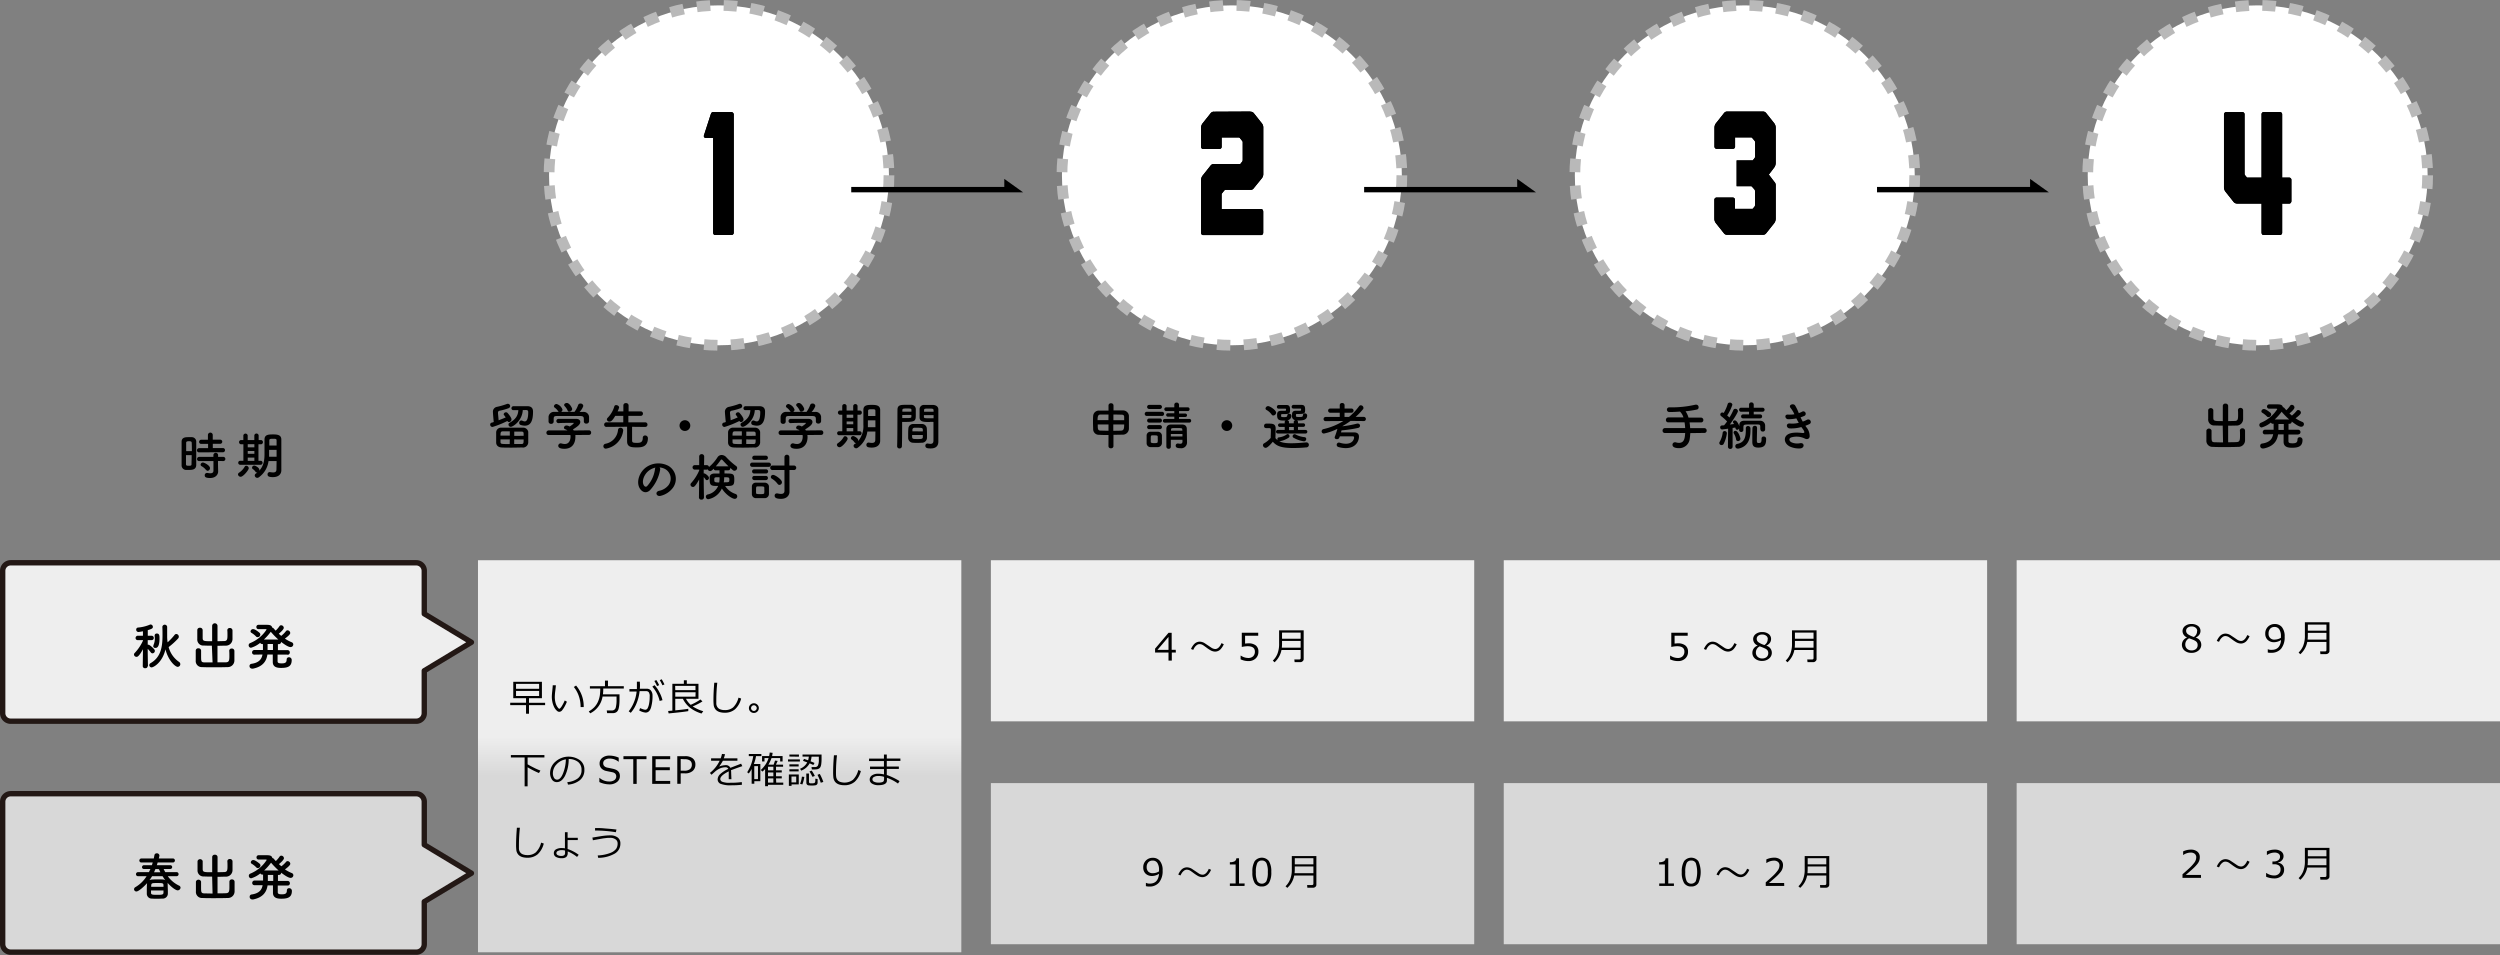 <svg xmlns="http://www.w3.org/2000/svg" xmlns:xlink="http://www.w3.org/1999/xlink" viewBox="0 0 931 355.63"><rect x="0" y="0" width="931" height="355.63" fill="#808080" stroke="none"/><defs><style>.cls-1{fill:#eee;}.cls-2{fill:none;stroke:#231815;stroke-linecap:round;stroke-width:2px;}.cls-2,.cls-5{stroke-linejoin:round;}.cls-3{fill:#d8d8d8;}.cls-4{fill:url(#名称未設定グラデーション_33);}.cls-5,.cls-6{fill:#fff;}.cls-5{stroke:#b9b9b9;stroke-width:4px;stroke-dasharray:5;}</style><linearGradient id="名称未設定グラデーション_33" x1="268" y1="354.63" x2="268" y2="208.63" gradientUnits="userSpaceOnUse"><stop offset="0.45" stop-color="#d8d8d8"/><stop offset="0.55" stop-color="#eee"/></linearGradient></defs><g id="レイヤー_2" data-name="レイヤー 2"><g id="レイヤー_3" data-name="レイヤー 3"><path class="cls-1" d="M158,228.58v-16a3,3,0,0,0-3-3H4a3,3,0,0,0-3,3v53a3,3,0,0,0,3,3H155a3,3,0,0,0,3-3V249.78l17.56-10.6Z"/><path class="cls-2" d="M158,228.58v-16a3,3,0,0,0-3-3H4a3,3,0,0,0-3,3v53a3,3,0,0,0,3,3H155a3,3,0,0,0,3-3V249.78l17.56-10.6Z"/><path d="M55,248.07a.83.83,0,0,1-.93.77.81.81,0,0,1-.91-.77v0l.08-6.29c-1.56,2.81-2.09,2.83-2.4,2.83a.94.94,0,0,1-.95-.86.87.87,0,0,1,.29-.6,16.6,16.6,0,0,0,3.06-4.56v-.21l-1.89,0h0a.77.77,0,0,1-.86-.78.84.84,0,0,1,.87-.86h1.87l0-1.65c-.67.13-1.52.27-1.67.27a.85.85,0,0,1-.84-.88.74.74,0,0,1,.68-.78,14.26,14.26,0,0,0,4.41-1.08.85.85,0,0,1,.31-.06.88.88,0,0,1,.81.88c0,.51-.26.74-1.9,1.23,0,.4,0,1.16,0,2.07h1.4a.81.81,0,0,1,.84.84.78.78,0,0,1-.82.8h0l-1.44,0v1.71a1,1,0,0,1,.24,0c.48,0,1.87,1.29,2.21,1.75a.9.9,0,0,1,.21.57.92.92,0,0,1-.88.89.82.82,0,0,1-.66-.38,10.13,10.13,0,0,0-1.12-1.29c0,2.83.09,6.46.09,6.46Zm1.5.47a.87.87,0,0,1-.91-.83A.86.86,0,0,1,56,247c3.93-2.22,4.52-6.08,4.52-10.43,0-1,0-2.07-.06-3.13v0a.9.9,0,0,1,1.79,0c0,.46,0,.9,0,1.33,0,.63,0,1.26,0,1.88a1,1,0,0,1,0,.25,14.31,14.31,0,0,0,.17,2.3,22.44,22.44,0,0,0,2.62-2.79.8.8,0,0,1,.61-.31,1,1,0,0,1,.68,1.67,26.77,26.77,0,0,1-3.53,3.2,9.71,9.71,0,0,0,3.87,5.52,1,1,0,0,1-.49,1.85c-.9,0-3.5-2.32-4.56-6.52C60.42,246.87,57.1,248.54,56.45,248.54Zm.61-8a1.32,1.32,0,0,1,.11-.47,5.71,5.71,0,0,0,.44-2.32,8.81,8.81,0,0,0-.07-.93.52.52,0,0,1,0-.17.75.75,0,0,1,.81-.73c1,0,1,.9,1,1.9,0,1.41-.21,3.46-1.44,3.46A.72.72,0,0,1,57.06,240.58Z"/><path d="M78.9,240.45c-1.06,0-2.11,0-3-.06A2.21,2.21,0,0,1,73.47,238c0-.51,0-1.08,0-1.67s0-1.14,0-1.66a.89.89,0,0,1,1-.89.91.91,0,0,1,1,.86v0c0,.56,0,1.16,0,1.75,0,.4,0,.8,0,1.12,0,1.26.4,1.28,3.53,1.28l0-5.68a1,1,0,0,1,2,0l0,5.68,2.45-.06c1.2,0,1.26-.78,1.26-2.2,0-.63,0-1.28-.06-1.83v0a.85.85,0,0,1,.93-.83.93.93,0,0,1,1,.87c0,.48,0,1,0,1.58s0,1.12,0,1.65a2.45,2.45,0,0,1-2.59,2.47c-1,0-2,.06-3,.06v6.15c1.18,0,2.32,0,3.17,0,1.12-.06,1.26-.69,1.26-2.3,0-.72,0-1.48-.06-2v0a.86.86,0,0,1,.93-.84.93.93,0,0,1,1,.87c0,.48,0,1.11,0,1.73s0,1.28,0,1.81a2.47,2.47,0,0,1-2.59,2.51c-1.31.05-3.07.07-4.8.07s-3.42,0-4.6-.07a2.25,2.25,0,0,1-2.41-2.47c0-.52,0-1.16,0-1.83s0-1.29,0-1.8a.89.89,0,0,1,1-.9.91.91,0,0,1,1,.86v0c0,.55,0,1.27,0,1.94,0,2,0,2.39,1.16,2.45.85,0,1.95,0,3.11,0Z"/><path d="M106.92,243.77l-3.55,0c0,1.22,0,2.25,0,2.49,0,.71.65.78,1.58.78,1.21,0,1.8-.3,1.8-1.42a.82.82,0,0,1,.88-.86,1,1,0,0,1,1,1.05c0,2.24-1.27,2.92-3.86,2.92-1,0-3.19,0-3.19-2.2,0-.25,0-1.43,0-2.77l-2,0c-.34,2.31-1.56,4.46-5.34,5.24a2,2,0,0,1-.32,0,.93.93,0,0,1-1-.95.81.81,0,0,1,.69-.84c2.86-.4,3.83-1.75,4.14-3.47l-3,.05h0a.8.8,0,0,1-.88-.81.88.88,0,0,1,.9-.92l3.15,0v-2.22h-.23a.84.84,0,0,1-.8-.44,9.94,9.94,0,0,1-3.42,1.83.91.91,0,0,1-.87-.93.87.87,0,0,1,.57-.82,13.16,13.16,0,0,0,6.08-5c0-.14-.11-.19-.3-.19-.71,0-1.6,0-2.68,0a.76.76,0,0,1-.8-.79.77.77,0,0,1,.8-.82h2.68c1.21,0,2.18,0,2.43,1.06a.69.69,0,0,1,.51.27c.25.28.49.57.76.85a10.29,10.29,0,0,0,1.41-1.65.72.72,0,0,1,.62-.36,1,1,0,0,1,1,.95c0,.65-1.46,1.88-1.86,2.2.3.29.59.54.91.8a10.32,10.32,0,0,0,1.75-1.75.75.75,0,0,1,.61-.32,1.06,1.06,0,0,1,1,1c0,.42-.62,1.08-2,2.09a14,14,0,0,0,2.53,1.35.88.88,0,0,1,.6.8,1,1,0,0,1-1.06,1c-.78,0-2.28-1-3.48-1.93v0a.82.82,0,0,1-.89.84h-.3c0,.57,0,1.37,0,2.22l3.53,0a.86.86,0,0,1,.91.88.82.82,0,0,1-.89.85ZM95.33,237a7.8,7.8,0,0,0-1.65-1.31.65.65,0,0,1-.38-.57.93.93,0,0,1,1-.84c.76,0,2.34,1.35,2.39,1.41a.9.9,0,0,1,.25.59,1,1,0,0,1-1,1A.74.74,0,0,1,95.33,237Zm8.32,1.16a28.91,28.91,0,0,1-2.81-2.89,20.6,20.6,0,0,1-2.56,2.89Zm-2,3.89c0-.85,0-1.65,0-2.22h-2v1.79c0,.15,0,.28,0,.43Z"/><path class="cls-3" d="M158,314.58v-16a3,3,0,0,0-3-3H4a3,3,0,0,0-3,3v53a3,3,0,0,0,3,3H155a3,3,0,0,0,3-3V335.78l17.56-10.6Z"/><path class="cls-2" d="M158,314.58v-16a3,3,0,0,0-3-3H4a3,3,0,0,0-3,3v53a3,3,0,0,0,3,3H155a3,3,0,0,0,3-3V335.78l17.56-10.6Z"/><path d="M62.49,326.3a11,11,0,0,0,4.2,3.51.87.87,0,0,1,.55.76,1.1,1.1,0,0,1-1.1,1c-.55,0-2.13-.95-3.78-2.85a1.23,1.23,0,0,1,.08.38c0,.85.07,2,.07,2.94,0,.29,0,.55,0,.8a1.89,1.89,0,0,1-1.9,1.8c-.66,0-1.33.06-2,.06s-1.31,0-1.94-.06a1.84,1.84,0,0,1-2-1.76c0-.29,0-.57,0-.88,0-1,0-2,.07-2.77a1.16,1.16,0,0,1,.06-.38c-1,1.14-3.14,3.14-4,3.14a.87.87,0,0,1-.88-.84.92.92,0,0,1,.54-.8,12.18,12.18,0,0,0,4.14-4.06H51.46a.74.74,0,0,1-.82-.72.77.77,0,0,1,.82-.79l4,0c.19-.38.38-.78.56-1.17H53.66a.7.7,0,0,1-.78-.68.76.76,0,0,1,.8-.74h2.89c.11-.32.21-.67.3-1H52.71a.74.74,0,0,1-.82-.72.78.78,0,0,1,.82-.78h4.56c.09-.4.15-.78.23-1.18a.85.85,0,0,1,.87-.74.92.92,0,0,1,1,.84,9.4,9.4,0,0,1-.23,1.08h5.25a.75.75,0,1,1,0,1.5H58.71c-.09.32-.19.67-.3,1h5a.71.71,0,1,1,0,1.42H60.94c.19.41.39.79.6,1.17l4.18,0a.73.73,0,0,1,.78.76.72.72,0,0,1-.78.75Zm-5.85,0a13.74,13.74,0,0,1-1,1.48c.42-.21.86-.29,2.83-.29,2.53,0,2.64,0,3.14.36a17.73,17.73,0,0,1-1.08-1.55Zm-.4,5.3c0,.32,0,.62,0,.87,0,.76.61.76,2.4.76,1.5,0,2.2,0,2.24-.78v-.85Zm4.64-1.35c0-.23,0-.42,0-.59,0-.82-.46-.82-2.3-.82-2.18,0-2.28,0-2.28,1.41Zm-3-6.61c-.18.4-.33.81-.52,1.19h2.36c-.19-.4-.38-.78-.53-1.17Z"/><path d="M79,326.45c-1.07,0-2.11,0-3-.06A2.22,2.22,0,0,1,73.56,324c0-.51,0-1.08,0-1.67s0-1.14,0-1.66a1,1,0,0,1,1.92,0v0c0,.56,0,1.16,0,1.75,0,.4,0,.8,0,1.12,0,1.26.4,1.28,3.54,1.28l0-5.68a.89.89,0,0,1,1-.84.91.91,0,0,1,1,.84l0,5.68,2.45-.06c1.19,0,1.25-.78,1.25-2.2,0-.63,0-1.28-.06-1.83v0a.85.85,0,0,1,.93-.83.92.92,0,0,1,1,.87c0,.48,0,1,0,1.58s0,1.12,0,1.65a2.44,2.44,0,0,1-2.58,2.47c-1,0-2,.06-3,.06v6.15c1.17,0,2.31,0,3.17-.05,1.12-.06,1.25-.69,1.25-2.3,0-.72,0-1.48,0-2v0a.85.85,0,0,1,.93-.84.92.92,0,0,1,1,.87c0,.48,0,1.11,0,1.73s0,1.28,0,1.81a2.46,2.46,0,0,1-2.58,2.51c-1.31.05-3.08.07-4.81.07s-3.42,0-4.59-.07a2.25,2.25,0,0,1-2.42-2.47c0-.52,0-1.16,0-1.83s0-1.29,0-1.8a1,1,0,0,1,1.92,0v0c0,.55,0,1.27,0,1.94,0,1.95,0,2.39,1.16,2.45.86,0,2,.05,3.12.05Z"/><path d="M107,329.77l-3.56,0c0,1.22,0,2.25,0,2.49,0,.71.65.78,1.58.78,1.22,0,1.81-.3,1.81-1.42a.81.81,0,0,1,.87-.86,1,1,0,0,1,1,1c0,2.24-1.28,2.92-3.86,2.92-1,0-3.19,0-3.19-2.2,0-.25,0-1.43,0-2.77l-2,0c-.35,2.31-1.56,4.46-5.34,5.24a2.11,2.11,0,0,1-.33,0,.93.93,0,0,1-1-1,.8.8,0,0,1,.68-.84c2.87-.4,3.84-1.75,4.14-3.47l-3,0h0a.79.79,0,0,1-.87-.81.87.87,0,0,1,.89-.92l3.15,0v-2.22h-.22a.83.83,0,0,1-.8-.44,9.94,9.94,0,0,1-3.42,1.83.91.91,0,0,1-.87-.93.87.87,0,0,1,.57-.82,13.11,13.11,0,0,0,6.07-5.05c0-.14-.11-.19-.3-.19-.7,0-1.6,0-2.68,0a.76.76,0,0,1-.8-.79.78.78,0,0,1,.8-.82H99c1.22,0,2.19,0,2.43,1.06a.72.72,0,0,1,.52.27c.24.28.49.57.76.85a9.69,9.69,0,0,0,1.4-1.65.73.73,0,0,1,.63-.36,1,1,0,0,1,1,.95c0,.65-1.47,1.88-1.87,2.2.31.29.59.54.92.8A10.61,10.61,0,0,0,106.5,321a.75.75,0,0,1,.61-.32,1.06,1.06,0,0,1,1,1c0,.42-.63,1.08-2,2.09a14.29,14.29,0,0,0,2.53,1.35.88.88,0,0,1,.61.8,1,1,0,0,1-1.06,1c-.78,0-2.28-1-3.48-1.93v0a.83.83,0,0,1-.89.84h-.31c0,.57,0,1.37,0,2.22l3.54,0a.86.86,0,0,1,.91.88.83.83,0,0,1-.89.85ZM95.43,323a7.8,7.8,0,0,0-1.65-1.31.65.65,0,0,1-.38-.57.92.92,0,0,1,.95-.84c.76,0,2.33,1.35,2.39,1.41a.9.9,0,0,1,.25.59,1,1,0,0,1-1,1A.74.74,0,0,1,95.43,323Zm8.32,1.16a28.91,28.91,0,0,1-2.81-2.89,20.71,20.71,0,0,1-2.57,2.89Zm-2,3.89c0-.85,0-1.65,0-2.22h-2v1.79c0,.15,0,.28,0,.43Z"/><rect class="cls-4" x="178" y="208.63" width="180" height="146"/><path d="M183.41,159a.87.87,0,0,1-.87-.89.74.74,0,0,1,.63-.74c.17,0,.4-.11.7-.21-.13-1.29-.3-3.28-.3-3.66a1.82,1.82,0,0,1,1.55-2,26.43,26.43,0,0,0,3.48-1,1.2,1.2,0,0,1,.51-.13.87.87,0,0,1,.88.84.91.91,0,0,1-.67.83,19.79,19.79,0,0,1-3.27.91.7.7,0,0,0-.6.78v.15c.05.59.17,1.71.24,2.63,1-.37,2-.78,2.63-1.05a6.85,6.85,0,0,0-.63-.89.51.51,0,0,1-.12-.32.86.86,0,0,1,.88-.71.73.73,0,0,1,.53.21c.27.27,1.5,1.73,1.5,2.43a1,1,0,0,1-.91,1,.62.62,0,0,1-.61-.42A33.29,33.29,0,0,1,183.41,159Zm11.25,7.64c-1.23,0-2.66.06-4,.06s-2.71,0-3.82-.06c-1.31-.06-2-.76-2.07-1.75,0-.53,0-1.27,0-2s0-1.45,0-1.92a1.82,1.82,0,0,1,2-1.71c1.16,0,2.51,0,3.89,0s2.83,0,4.12,0a1.9,1.9,0,0,1,1.94,1.58c0,.47,0,1.25,0,2s0,1.52,0,2A2,2,0,0,1,194.66,166.68Zm-4.81-6c-.95,0-1.88,0-2.66,0s-.81.59-.81,1.57h3.47Zm0,3h-3.47c0,.36,0,.69,0,.93.05.78.13.8,3.43.8Zm4.83-10.92c-.19,4-3.65,6.23-4.47,6.23a.85.85,0,0,1-.85-.85.68.68,0,0,1,.38-.65c2.2-1.2,3.19-2.62,3.29-4.71l-1.81,0h0a.69.69,0,0,1-.76-.7.78.78,0,0,1,.82-.78c.85,0,1.71,0,2.55,0s1.69,0,2.5,0c1.31,0,2.17.55,2.17,2,0,3.57-.91,5.26-3.06,5.26a5.45,5.45,0,0,1-1.54-.26.78.78,0,0,1-.55-.78.85.85,0,0,1,.8-.9,1,1,0,0,1,.44.12,2,2,0,0,0,.83.23c.44,0,1.29-.27,1.29-3.46,0-.7-.43-.78-.91-.78Zm.32,9.57c0-.32,0-.62,0-.83,0-.48-.19-.72-.81-.74-.8,0-1.73,0-2.68,0v1.61Zm-3.51,1.35v1.71c.95,0,1.9,0,2.7,0s.81-.4.81-1.68Z"/><path d="M214.27,162a7.58,7.58,0,0,1,0,.84c0,1.71-.79,4.29-4.1,4.29-1.48,0-2.28-.4-2.28-1.14a.93.93,0,0,1,1.2-.85,4.24,4.24,0,0,0,1.25.2c2.13,0,2.13-2.54,2.13-2.69a3.42,3.42,0,0,0-.06-.65l-8.05,0a.82.82,0,0,1-.88-.84.85.85,0,0,1,.86-.87l7,0a3.23,3.23,0,0,0-.76-.4c-.4-.13-.57-.38-.57-.63a.94.94,0,0,1,1-.8,2.37,2.37,0,0,1,1.12.38c.5-.32,1.51-1,1.51-1.25s-.08-.11-.21-.11-.57,0-1,0c-1.22,0-3.06,0-4.39.09h0a.79.79,0,0,1-.85-.8.81.81,0,0,1,.87-.79c.82,0,1.85,0,2.85,0,1.39,0,2.78,0,3.65,0,1.08,0,1.54.57,1.54,1.15,0,.94-1,1.71-2.72,2.78a3.51,3.51,0,0,1,.27.4l5.66-.06a.82.82,0,0,1,.83.87.79.79,0,0,1-.81.84Zm3.13-6.08c0-.8-.42-.93-1.2-1-1.52,0-3.23,0-4.88,0-1.35,0-2.68,0-3.85,0s-1.22.29-1.28,1V157a.89.89,0,0,1-1,.84.87.87,0,0,1-.91-.86c0-.24,0-.53,0-.83s0-.65,0-.93a2,2,0,0,1,2.22-1.83l1.6,0a.89.89,0,0,1-.25-.26,5.27,5.27,0,0,0-1.33-1.37.64.64,0,0,1-.24-.49,1,1,0,0,1,1-.82,3.34,3.34,0,0,1,2.2,2.11,1,1,0,0,1-.55.83h5a9.08,9.08,0,0,0,1.35-2.51.89.89,0,0,1,.86-.61,1,1,0,0,1,1.08.93,5.85,5.85,0,0,1-1.39,2.2l1.33,0a2,2,0,0,1,2.21,1.81c0,.26,0,.66,0,1s0,.52,0,.71a.94.94,0,0,1-1,.83.84.84,0,0,1-.95-.8v-1.08Zm-5.38-2.6a.66.66,0,0,1-.64-.46,5.31,5.31,0,0,0-1.12-1.63.63.63,0,0,1-.17-.42c0-.4.47-.74,1-.74,1,0,2,1.86,2,2.3A1.07,1.07,0,0,1,212,153.27Z"/><path d="M224.7,166.19a.94.94,0,0,1,.76-.93,5.74,5.74,0,0,0,4.69-5.17.9.9,0,0,1,.93-.8,1,1,0,0,1,1,.89v.14a7.77,7.77,0,0,1-6.44,6.76A.89.89,0,0,1,224.7,166.19ZM240.2,159l-4.81-.06c0,1.27,0,3.66,0,4.71s0,1.27,1.71,1.27c1.09,0,2.27,0,2.27-1.86a.84.84,0,0,1,.91-.89,1,1,0,0,1,1,1c0,3.4-2.64,3.44-4.08,3.44-1.79,0-3.67,0-3.67-2.24,0-.61,0-3.93,0-5.45l-7.67.06h0a.84.84,0,0,1-.88-.84.85.85,0,0,1,.9-.86l6.23,0,0-2.41h-3c-1.05,1.82-1.58,2.13-2.11,2.13a.91.91,0,0,1-1-.8,1,1,0,0,1,.34-.66,10,10,0,0,0,2.44-4.22.66.66,0,0,1,.68-.46c.51,0,1.1.38,1.1.88a7.16,7.16,0,0,1-.57,1.46h2.15l0-2.24a.86.86,0,0,1,.95-.84.9.9,0,0,1,1,.84l0,2.24h4.42a.84.84,0,1,1,0,1.67H234l0,2.41,6.25,0a.82.82,0,0,1,.87.86.81.81,0,0,1-.85.84Z"/><path d="M255.06,160.49a2,2,0,1,1,2-2A2,2,0,0,1,255.06,160.49Z"/><path d="M269.82,159a.87.87,0,0,1-.87-.89.74.74,0,0,1,.63-.74c.17,0,.39-.11.7-.21-.14-1.29-.31-3.28-.31-3.66a1.83,1.83,0,0,1,1.56-2,26.9,26.9,0,0,0,3.48-1,1.2,1.2,0,0,1,.51-.13.87.87,0,0,1,.88.84.91.91,0,0,1-.67.83,19.79,19.79,0,0,1-3.27.91.7.7,0,0,0-.61.78v.15c.06.59.18,1.71.25,2.63,1-.37,2-.78,2.62-1.05a6.85,6.85,0,0,0-.62-.89.51.51,0,0,1-.12-.32.86.86,0,0,1,.88-.71.73.73,0,0,1,.53.21c.26.27,1.5,1.73,1.5,2.43a1,1,0,0,1-.91,1,.62.62,0,0,1-.61-.42A33.29,33.29,0,0,1,269.82,159Zm11.25,7.64c-1.24,0-2.66.06-4.05.06s-2.71,0-3.82-.06c-1.31-.06-2-.76-2.07-1.75,0-.53,0-1.27,0-2s0-1.45,0-1.92a1.82,1.82,0,0,1,2-1.71c1.16,0,2.5,0,3.89,0s2.83,0,4.12,0a1.91,1.91,0,0,1,1.94,1.58c0,.47,0,1.25,0,2s0,1.52,0,2A2,2,0,0,1,281.07,166.68Zm-4.81-6c-.95,0-1.88,0-2.66,0s-.81.59-.81,1.57h3.47Zm0,3h-3.47c0,.36,0,.69,0,.93.06.78.14.8,3.44.8Zm4.83-10.92c-.19,4-3.65,6.23-4.47,6.23a.85.85,0,0,1-.85-.85.68.68,0,0,1,.38-.65c2.2-1.2,3.19-2.62,3.28-4.71l-1.8,0h0a.69.69,0,0,1-.76-.7.78.78,0,0,1,.82-.78c.85,0,1.71,0,2.54,0s1.69,0,2.51,0c1.31,0,2.17.55,2.17,2,0,3.57-.92,5.26-3.06,5.26a5.45,5.45,0,0,1-1.54-.26.78.78,0,0,1-.55-.78.85.85,0,0,1,.8-.9.94.94,0,0,1,.43.12,2.13,2.13,0,0,0,.84.23c.44,0,1.29-.27,1.29-3.46,0-.7-.44-.78-.91-.78Zm.32,9.57c0-.32,0-.62,0-.83,0-.48-.19-.72-.82-.74-.79,0-1.72,0-2.67,0v1.61Zm-3.51,1.35v1.71c1,0,1.9,0,2.69,0s.82-.4.82-1.68Z"/><path d="M300.67,162a5.73,5.73,0,0,1,.06.84c0,1.71-.8,4.29-4.1,4.29-1.48,0-2.28-.4-2.28-1.14a.93.93,0,0,1,1.2-.85,4.24,4.24,0,0,0,1.25.2c2.13,0,2.13-2.54,2.13-2.69a3.42,3.42,0,0,0-.06-.65l-8.05,0a.82.82,0,0,1-.88-.84.85.85,0,0,1,.86-.87l7,0a3.23,3.23,0,0,0-.76-.4c-.4-.13-.57-.38-.57-.63a.94.94,0,0,1,1-.8,2.37,2.37,0,0,1,1.12.38c.5-.32,1.5-1,1.5-1.25s-.07-.11-.2-.11-.58,0-1,0c-1.22,0-3.06,0-4.39.09h0a.79.79,0,0,1-.85-.8.81.81,0,0,1,.87-.79c.82,0,1.84,0,2.85,0,1.39,0,2.77,0,3.65,0,1.08,0,1.54.57,1.54,1.15,0,.94-1,1.71-2.72,2.78a3.51,3.51,0,0,1,.27.4l5.66-.06a.82.82,0,0,1,.83.87.79.79,0,0,1-.81.84Zm3.14-6.08c0-.8-.42-.93-1.2-1-1.52,0-3.23,0-4.88,0-1.35,0-2.68,0-3.86,0s-1.21.29-1.27,1V157a.89.89,0,0,1-1,.84.87.87,0,0,1-.91-.86c0-.24,0-.53,0-.83s0-.65,0-.93a2,2,0,0,1,2.22-1.83l1.6,0a.78.78,0,0,1-.25-.26,5.43,5.43,0,0,0-1.33-1.37.65.65,0,0,1-.25-.49,1,1,0,0,1,1-.82,3.33,3.33,0,0,1,2.21,2.11,1,1,0,0,1-.55.83h5a9.35,9.35,0,0,0,1.35-2.51.88.88,0,0,1,.86-.61,1,1,0,0,1,1.08.93,5.85,5.85,0,0,1-1.39,2.2l1.33,0a2,2,0,0,1,2.21,1.81c0,.26,0,.66,0,1s0,.52,0,.71a1,1,0,0,1-1,.83c-.5,0-.95-.26-.95-.8v-1.08Zm-5.38-2.6a.66.66,0,0,1-.64-.46,5.49,5.49,0,0,0-1.12-1.63.63.63,0,0,1-.17-.42c0-.4.47-.74,1-.74,1,0,2,1.86,2,2.3A1.07,1.07,0,0,1,298.43,153.27Z"/><path d="M311.66,165.67a.83.83,0,0,1,.41-.66,6.51,6.51,0,0,0,2.08-2.22.66.66,0,0,1,.58-.35,1,1,0,0,1,.94.92c0,.66-2.08,3.19-3,3.19A1,1,0,0,1,311.66,165.67Zm.85-3.59a.72.72,0,0,1-.76-.74.71.71,0,0,1,.76-.74h1.16v-6.15h-.84a.79.79,0,0,1,0-1.58h0l.82,0v-1.71a.82.82,0,0,1,1.62,0v1.71h2.46v-1.71a.82.82,0,0,1,1.62,0v1.71l.93,0h0a.8.8,0,0,1,0,1.58h-.95v6.15h.82a.69.69,0,0,1,.7.74.7.7,0,0,1-.72.74Zm5.24-7.65h-2.46v1.16h2.46Zm0,2.52h-2.46V158h2.46Zm0,2.46h-2.46v1.21h2.46ZM326,160.7h-3a8.71,8.71,0,0,1-3.62,6.06,1,1,0,0,1-.57.19,1,1,0,0,1-.94-.91.85.85,0,0,1,.42-.69,5.08,5.08,0,0,0,.53-.38.41.41,0,0,1-.15,0,.57.57,0,0,1-.49-.27,3.47,3.47,0,0,0-1-1,.65.65,0,0,1-.3-.54.83.83,0,0,1,.83-.78c.4,0,1.89.8,1.89,1.58a1.05,1.05,0,0,1-.08.36,8.53,8.53,0,0,0,2-6.15c0-.67,0-1.26,0-1.67,0-1.35,0-2.45,0-3.8,0-1.92,1.57-1.92,3.26-1.92,1.52,0,3,.17,3,1.92v2.05c0,5.87,0,6.48,0,6.72l0,2.68v0c0,1.12-.72,2.53-3.13,2.53-1.45,0-2-.27-2-1a.8.8,0,0,1,.74-.87.47.47,0,0,1,.17,0,7,7,0,0,0,1.14.13c.73,0,1.26-.25,1.26-1.1Zm0-4.16h-2.8v.11c0,.38,0,.82,0,1.29s0,.74,0,1.14h2.81Zm0-1.62c0-.68,0-1.33,0-1.9s-.3-.62-1.25-.62-1.47,0-1.47.62,0,1.24,0,1.9Z"/><path d="M335,167a.83.83,0,0,1-.91-.78v0c.13-3.48.09-9.48.13-13.6,0-1.87,1.31-1.87,3.25-1.87.72,0,1.48,0,1.84,0a1.66,1.66,0,0,1,1.73,1.5c0,.67,0,1.35,0,2,0,2.39,0,2.87-3.78,2.87-.5,0-1,0-1.31,0v1.71c0,2.05,0,4.71-.08,7.39A.84.84,0,0,1,335,167Zm4.41-13.7c0-.21,0-.4,0-.59,0-.53-.14-.59-1.66-.59s-1.69.06-1.72.74c0,.13,0,.29,0,.44ZM336,154.54v1.16c.26,0,.83,0,1.4,0,1.85,0,2-.08,2-.61,0-.17,0-.36,0-.57Zm7.37,10.34c-.52,0-1.08.05-1.64.05s-1.14,0-1.65-.05a1.84,1.84,0,0,1-1.88-1.77c0-.27,0-.59,0-.91,0-.86,0-1.84.08-2.6a1.75,1.75,0,0,1,1.78-1.7l1.54,0c.63,0,1.26,0,1.81,0a1.79,1.79,0,0,1,1.73,1.56c.05.67.07,1.5.07,2.28,0,.5,0,.95,0,1.35A1.89,1.89,0,0,1,343.37,164.88ZM339.66,162c0,1.48,0,1.5,2,1.5,1.4,0,2,0,2-.76,0-.21,0-.47,0-.74Zm4-1.35c0-.23,0-.42,0-.59,0-.7-.4-.76-1.69-.76-.48,0-1,0-1.45,0a.73.73,0,0,0-.74.76c0,.17,0,.36,0,.57Zm2.66-3.49c-2.24,0-3.82,0-3.87-1.68,0-.38,0-.79,0-1.19,0-.67,0-1.35,0-2a1.61,1.61,0,0,1,1.69-1.5c.36,0,1.16,0,1.9,0,.55,0,1.08,0,1.4,0,1.41.08,2,.84,2,1.69v1.43c0,2.85,0,5.79,0,8.21,0,.89,0,1.69,0,2.35,0,1.35-.66,2.53-2.83,2.53-1.33,0-2-.17-2-1a.76.76,0,0,1,.74-.83h.15a6.56,6.56,0,0,0,1,.12c.63,0,1.1-.23,1.12-1.16,0-.76,0-1.58,0-2.43,0-1.27,0-2.59,0-3.78v-.78C347.34,157.09,346.84,157.11,346.29,157.11Zm1.35-3.82c0-1.16,0-1.18-1.78-1.18-1.52,0-1.73,0-1.77.61,0,.17,0,.38,0,.57Zm0,1.25h-3.61c0,.21,0,.4,0,.57,0,.53.08.61,2.09.61.63,0,1.23,0,1.5,0Z"/><path d="M245.85,174.91A15,15,0,0,1,242,182.6c-1.47,1.35-3.06.61-3.9-1-1.19-2.36.08-5.89,2.63-7.66a7.94,7.94,0,0,1,8.2-.44,5.62,5.62,0,0,1,1.77,8,8,8,0,0,1-4.64,3.14c-1.67.44-2.26-1.48-.62-1.86a5.92,5.92,0,0,0,3.53-2.13,4.09,4.09,0,0,0-1-5.81,4.84,4.84,0,0,0-2.36-.76A1,1,0,0,1,245.85,174.91Zm-4.22.36c-1.77,1.37-2.72,3.9-1.92,5.36.28.55.78.83,1.25.42a11.42,11.42,0,0,0,2.95-6.33,1.28,1.28,0,0,1,.17-.59A6.32,6.32,0,0,0,241.63,175.27Z"/><path d="M262.15,185.26a.85.85,0,0,1-.93.8.83.83,0,0,1-.93-.8v0l.07-6.7c-1.52,2.79-2,2.79-2.3,2.79a.94.94,0,0,1-.93-.87.85.85,0,0,1,.27-.61,16.82,16.82,0,0,0,3-4.71l0-.27-1.75,0h0a.84.84,0,0,1,0-1.67h1.73l0-3.31v0a.94.94,0,0,1,1.86,0v0s0,1.56-.06,3.31h1a.82.82,0,0,1,.84.7,15.81,15.81,0,0,0,3.17-3.61,1.84,1.84,0,0,1,1.56-.87,2.4,2.4,0,0,1,1.69.8,25.85,25.85,0,0,0,3.68,3.3.89.89,0,0,1,.4.72,1.06,1.06,0,0,1-1,1.05c-.39,0-.55-.14-1.57-1.1a.71.71,0,0,1,0,.2.7.7,0,0,1-.73.73h-1.42v1.19c3.23,0,3.65,0,3.65,2.28S273,181,270.05,181a7.38,7.38,0,0,0,3.84,2.94.92.92,0,0,1,.66.9.91.91,0,0,1-.93.93c-1,0-3.51-1.71-4.79-3.86a7,7,0,0,1-5.09,4,.91.91,0,0,1-.87-.95.83.83,0,0,1,.68-.82,5.38,5.38,0,0,0,3.88-3.17c-2.38,0-3.14,0-3.14-2.26,0-.36,0-.71,0-1,0-.74.59-1.35,1.73-1.37.55,0,1.22,0,1.92,0l0-1.19h-1.46a.65.65,0,0,1-.68-.61c-.8.8-1.07.89-1.32.89a1,1,0,0,1-.93-.66.81.81,0,0,1-.49.13l-1,0v1.39a.65.65,0,0,1,.19,0c.36,0,1.77,1,1.77,1.69a.85.85,0,0,1-.76.84.61.61,0,0,1-.53-.31,6.3,6.3,0,0,0-.67-.85c0,3,.1,7.61.1,7.61Zm3.85-6.59c0,.8,0,1,1.83,1a8.78,8.78,0,0,0,.13-1.92C266.1,177.7,266,177.7,266,178.67Zm5.13-5a.47.47,0,0,1,.17,0c-.83-.81-1.65-1.69-2.27-2.37a.49.49,0,0,0-.35-.17.33.33,0,0,0-.28.17,26.55,26.55,0,0,1-1.83,2.35Zm-1.48,4.94c0,.31-.06.65-.11,1,2,0,2.07,0,2.07-1,0-.88-.23-.88-1.92-.88C269.69,178.18,269.65,178.54,269.65,178.65Z"/><path d="M280.21,173.86a.8.8,0,1,1,0-1.59h6a.8.8,0,1,1,0,1.59Zm4.47,11.65c-.4,0-1,0-1.65,0s-1.24,0-1.62,0A1.49,1.49,0,0,1,280,184c0-.42,0-.82,0-1.23,0-.56,0-1.11,0-1.58a1.41,1.41,0,0,1,1.42-1.44c.44,0,1,0,1.56,0s1.35,0,1.81,0a1.54,1.54,0,0,1,1.57,1.34c0,.44,0,.95,0,1.47s0,1,0,1.42A1.57,1.57,0,0,1,284.68,185.51Zm-3.74-14.25a.75.75,0,0,1-.8-.78.76.76,0,0,1,.8-.78h4.23a.76.76,0,0,1,.8.78.77.77,0,0,1-.8.78Zm0,5.07a.78.78,0,1,1,0-1.55h4.24a.78.78,0,1,1,0,1.55Zm0,2.46a.76.76,0,0,1-.81-.78.75.75,0,0,1,.81-.78h4.24a.76.76,0,0,1,.8.78.77.77,0,0,1-.8.78Zm3.69,3.81c0-.34,0-.68,0-.95,0-.49-.38-.51-1.58-.51-.32,0-.66,0-.95,0-.55,0-.55.36-.55,1.42,0,.35,0,.69,0,1s.17.46,1.48.46,1.56-.1,1.58-.48S284.66,182.93,284.66,182.6Zm7.5-7.56h-4.37a.84.84,0,1,1,0-1.67h4.37v-3.21a.92.92,0,0,1,1.83,0v3.21h1.63a.84.84,0,1,1,0,1.67H294v5.44l0,2.73v0c0,1.06-.83,2.56-3.15,2.56-2.13,0-2.37-.68-2.37-1.17a.8.8,0,0,1,.79-.86,1.36,1.36,0,0,1,.27,0,5.52,5.52,0,0,0,1.29.19c.74,0,1.31-.27,1.31-1.14Zm-2.58,5.13a6.94,6.94,0,0,0-2.07-1.88.75.75,0,0,1-.42-.66.81.81,0,0,1,.86-.78c.76,0,3.28,1.73,3.28,2.73a1,1,0,0,1-1,1A.82.82,0,0,1,289.58,180.17Z"/><circle class="cls-5" cx="267.76" cy="65.29" r="63.29"/><path class="cls-6" d="M272.57,41.73s.05.07.1.07.21.13.31.2l.11.13.16.39V86.59a.87.87,0,0,1-.79.93H266.3c-.42,0-.73-.4-.73-.93V51.4h-2.92v-.06c-.37-.07-.74-.4-.42-1.19l2.45-7.56c.21-.59.42-.79.73-.86h7.16Z"/><path d="M272.57,41.73s.05.07.1.07.21.13.31.2l.11.13.16.39V86.59a.87.87,0,0,1-.79.93H266.3c-.42,0-.73-.4-.73-.93V51.4h-2.92v-.06c-.37-.07-.74-.4-.42-1.19l2.45-7.56c.21-.59.42-.79.73-.86h7.16Z"/><path d="M272.57,41.73s.05.07.1.07.21.13.31.2l.11.13.16.39V86.59a.87.87,0,0,1-.79.93H266.3c-.42,0-.73-.4-.73-.93V51.4h-2.92v-.06c-.37-.07-.74-.4-.42-1.19l2.45-7.56c.21-.59.42-.79.73-.86h7.16Z"/><path d="M195.89,265.78v-3.19H190v-.89h5.89V260h-4.75V253.9h10.67V260H197v1.71h6v.89h-6v3.19Zm-3.72-9.27h8.6v-1.83h-8.6Zm8.6.8h-8.6v1.87h8.6Z"/><path d="M211.11,261.31a11.94,11.94,0,0,1-.73,1.58,9,9,0,0,1-1,1.56,1.43,1.43,0,0,1-1.08.63,1.13,1.13,0,0,1-.61-.16,4,4,0,0,1-.7-.64,4.85,4.85,0,0,1-.78-1.3,7.64,7.64,0,0,1-.53-1.72,9,9,0,0,1-.18-1.76c0-.51.06-1.23.16-2.17s.17-1.69.18-2.14H207c0,.41-.09,1.12-.22,2.14a19.58,19.58,0,0,0-.17,2.17,8.19,8.19,0,0,0,.25,2.13,5.07,5.07,0,0,0,.72,1.63c.32.46.55.69.7.69s.55-.33.95-1a14.8,14.8,0,0,0,1.08-2.1Zm6.26,2-1.15,0v-.12a12,12,0,0,0-.66-3.94,10.91,10.91,0,0,0-1.87-3.42l.84-.53A11.88,11.88,0,0,1,217.37,263.32Z"/><path d="M224.39,259.39a8.44,8.44,0,0,1-4.59,6.25l-.54-.7a9.54,9.54,0,0,0,2-1.52,7.58,7.58,0,0,0,1.21-1.66,9,9,0,0,0,.61-1.51,11,11,0,0,0,.3-1.3,19.67,19.67,0,0,0,.16-2.55h-3.86v-.87h5.61v-2.08h1.12v2.08h5.89v.87h-7.64a19.86,19.86,0,0,1-.12,2.16h6.17v1.8a20.47,20.47,0,0,1-.09,2.05,8.51,8.51,0,0,1-.25,1.49,2.43,2.43,0,0,1-.49,1,1.83,1.83,0,0,1-.73.51,2.37,2.37,0,0,1-.72.16c-.2,0-.67,0-1.43,0h-.9l-.15-1h1.79a1.43,1.43,0,0,0,1.55-1,10.74,10.74,0,0,0,.31-3v-1.19Z"/><path d="M238.33,255.09c0,.41,0,.87-.06,1.4h2.62a1.84,1.84,0,0,1,1.52.69A2.82,2.82,0,0,1,243,259a15.1,15.1,0,0,1-.58,4.56c-.39,1.21-1.07,1.81-2,1.81a5.83,5.83,0,0,1-2.38-.8l.34-.87a8.2,8.2,0,0,0,1,.39,3.4,3.4,0,0,0,.9.22,1,1,0,0,0,.9-.59,5.88,5.88,0,0,0,.54-1.69,12.82,12.82,0,0,0,.22-2.57,2.58,2.58,0,0,0-.37-1.72,1.3,1.3,0,0,0-1-.36h-2.38a16.12,16.12,0,0,1-1.11,4.46,12.23,12.23,0,0,1-2.18,3.61l-.77-.56a13.26,13.26,0,0,0,1.76-2.93,14.55,14.55,0,0,0,1.19-4.43H234.4v-.92h2.78c0-.32,0-1.24,0-2.75h1.1Zm8.38,5.66-1.06.28a12.45,12.45,0,0,0-2.72-5.33l.8-.55a10.82,10.82,0,0,1,1.8,2.59A12.33,12.33,0,0,1,246.71,260.75Zm-1.24-5.6-.79.35a14.64,14.64,0,0,0-1-1.91l.74-.34A14.65,14.65,0,0,1,245.47,255.15Zm2-.28-.78.33a16,16,0,0,0-1-1.9l.72-.35A17.47,17.47,0,0,1,247.43,254.87Z"/><path d="M249,265.68l-.19-.91,1.58-.13v-10h4.28v-1.31h1.1v1.31h4.34v5.6h-4.65a7.81,7.81,0,0,0,1.75,2.24,22,22,0,0,0,3.65-2l.73.73a21.39,21.39,0,0,1-3.63,1.85,14.19,14.19,0,0,0,3.93,1.79l-.64.87a13.42,13.42,0,0,1-4.25-2.13,9.77,9.77,0,0,1-2.69-3.35h-2.84v4.3c2.49-.25,4.1-.45,4.85-.59v.87Q254.43,265.17,249,265.68Zm2.47-8.67H259v-1.6h-7.57Zm7.57.78h-7.57v1.64H259Z"/><path d="M276,260.13a8,8,0,0,1-2.27,4,5.72,5.72,0,0,1-3.87,1.29,6.72,6.72,0,0,1-1.64-.19,3.65,3.65,0,0,1-1.23-.55,2.69,2.69,0,0,1-.82-.92,3,3,0,0,1-.39-1.19,17.37,17.37,0,0,1-.09-2.12c0-1.69.1-3.75.3-6.2h1.12a62.25,62.25,0,0,0-.36,6.25c0,.63,0,1.17,0,1.6a2.59,2.59,0,0,0,.4,1.21,2.13,2.13,0,0,0,1.05.84,4.56,4.56,0,0,0,1.73.29,4.63,4.63,0,0,0,3.08-1,7.5,7.5,0,0,0,2-3.64Z"/><path d="M278.9,263.7a1.7,1.7,0,0,1,.54-1.27,1.82,1.82,0,0,1,1.31-.53,1.8,1.8,0,0,1,1.3.53,1.76,1.76,0,0,1,0,2.54,1.8,1.8,0,0,1-1.3.53,1.82,1.82,0,0,1-1.31-.53A1.7,1.7,0,0,1,278.9,263.7Zm.8,0a1,1,0,0,0,.31.74,1,1,0,0,0,1.47,0,1,1,0,0,0,0-1.48,1,1,0,0,0-1.47,0A1,1,0,0,0,279.7,263.7Z"/><path d="M195.37,292.83V282.08h-5.12v-.9h12.49v.9h-6.26v2.54c.66.41,1.49.85,2.48,1.34a21.62,21.62,0,0,0,2.29,1l-.54.92a31.35,31.35,0,0,1-4.23-2.15v7.09Z"/><path d="M211.52,292.2l-.26-.93A7.66,7.66,0,0,0,215,290a3.67,3.67,0,0,0,1.56-3.23,3.63,3.63,0,0,0-1.26-3,5.58,5.58,0,0,0-3.52-1.11,14.2,14.2,0,0,1-1.31,6.14q-1.25,2.46-3.12,2.46a2.08,2.08,0,0,1-1.83-1,4.24,4.24,0,0,1-.67-2.41,5.63,5.63,0,0,1,2-4.21,7.36,7.36,0,0,1,9.08-.57,4.25,4.25,0,0,1,1.69,3.56,4.76,4.76,0,0,1-1.7,3.93A8,8,0,0,1,211.52,292.2Zm-.79-9.41a5.84,5.84,0,0,0-3.41,1.79,4.78,4.78,0,0,0-1.43,3.38,3.21,3.21,0,0,0,.42,1.69,1.29,1.29,0,0,0,1.16.69c.85,0,1.6-.79,2.23-2.39A15,15,0,0,0,210.73,282.79Z"/><path d="M226.85,292.1a8.93,8.93,0,0,1-3.65-.86v-1.55h.09a5.38,5.38,0,0,0,3.57,1.34,3.23,3.23,0,0,0,1.93-.51,1.7,1.7,0,0,0,.4-2.34,2,2,0,0,0-1-.57l-2.3-.47a3.59,3.59,0,0,1-1.94-1,2.56,2.56,0,0,1-.66-1.82,2.59,2.59,0,0,1,1-2.1,4.12,4.12,0,0,1,2.67-.83,8.44,8.44,0,0,1,3.45.76v1.5h-.1A5.07,5.07,0,0,0,227,282.5a2.92,2.92,0,0,0-1.72.47,1.48,1.48,0,0,0-.65,1.24c0,.85.5,1.4,1.49,1.65.58.1,1.21.24,1.92.39a6.14,6.14,0,0,1,1.51.49,3,3,0,0,1,.74.59,2.18,2.18,0,0,1,.42.74,3,3,0,0,1,.14.93,2.74,2.74,0,0,1-1.09,2.22A4.39,4.39,0,0,1,226.85,292.1Z"/><path d="M235.83,291.92v-9.2h-3.66v-1.11h8.58v1.11H237.1v9.2Z"/><path d="M249.58,291.92h-6.7V281.61h6.7v1.11h-5.43v3h5.29v1.11h-5.29v4h5.43Z"/><path d="M253.49,288v3.89h-1.27V281.61h2.85a4.37,4.37,0,0,1,2.94.84,2.83,2.83,0,0,1,.95,2.25,3.05,3.05,0,0,1-1,2.4A4.23,4.23,0,0,1,255,288Zm0-5.34V287h1.28a3.23,3.23,0,0,0,2.21-.6,2.09,2.09,0,0,0,.66-1.61,1.88,1.88,0,0,0-.64-1.53,3.23,3.23,0,0,0-2-.52Z"/><path d="M272.38,290.18h-1v-2.24c0-.27,0-.49,0-.68-2.1,1.05-3.15,2-3.15,2.86a1.16,1.16,0,0,0,.71,1,7.39,7.39,0,0,0,3,.38,28.47,28.47,0,0,0,4.29-.26l.07,1a32,32,0,0,1-3.76.2,10.21,10.21,0,0,1-4.29-.58,1.81,1.81,0,0,1-1-1.64,2.75,2.75,0,0,1,.88-1.88,11.29,11.29,0,0,1,3.08-2,1,1,0,0,0-1-.61,6.16,6.16,0,0,0-1.77.29,7.52,7.52,0,0,0-2.35,1.5l-1.13,1-.59-.69A12.65,12.65,0,0,0,268,283.3h-3.19v-.89h3.57a9.87,9.87,0,0,0,.48-1.64l1.14.1a10.51,10.51,0,0,1-.47,1.54h5.08v.89H269.2a14.88,14.88,0,0,1-1.33,2.08l.1.06a3.41,3.41,0,0,1,1-.34,7.3,7.3,0,0,1,1.21-.16,1.82,1.82,0,0,1,1.81,1l4-1.55.45.93c-.95.31-2.35.81-4.22,1.51a9,9,0,0,1,.08,1.29Z"/><path d="M280.91,290.92v.95h-1v-5.48a12.26,12.26,0,0,1-1.07,1.66l-.59-.47a15.27,15.27,0,0,0,2.25-6h-1.65v-.8h4.69v.8h-2a13,13,0,0,1-.81,2.94h2.42v6.39Zm1.36-5.61h-1.38v4.83h1.38Zm6.79,6.13h2.63v.83H286v.5h-1.07V286.4a12.29,12.29,0,0,1-1,.94l-.61-.59a11.38,11.38,0,0,0,1.9-2.26,9.72,9.72,0,0,0,1-2.19h-1.52v1.26h-.91v-2h2.64a10.62,10.62,0,0,0,.21-1.32l1.08.11c0,.26-.1.67-.19,1.21h3.91v2h-.91V282.3h-3.22a11.56,11.56,0,0,1-1.16,2.46h1.94c.25-.66.42-1.17.52-1.52l1,.12-.65,1.4h2.66v.78h-2.63v1.33h2.14v.79h-2.14v1.43h2.14v.78h-2.14Zm-3.06-5.9v1.33h2v-1.33Zm0,3.55h2v-1.43h-2Zm0,2.35h2v-1.57h-2Z"/><path d="M293.46,283.6v-.79h4.42v.79Zm1.31,8.52v.53h-1v-4.24h3.69v3.71Zm-.8-10.38V281h3.56v.79Zm0,3.68v-.78h3.45v.78Zm0,1.85v-.79h3.45v.79Zm2.54,1.9h-1.76v2.19h1.76Zm5-4.91a5.92,5.92,0,0,1-3.15,2.73l-.41-.71a5.12,5.12,0,0,0,2.66-2.37l-1.58-.57.38-.73c.36.11.87.29,1.52.53a6,6,0,0,0,.27-1.39h-2.34V281h7.09v1.45a14.78,14.78,0,0,1-.12,2.12,3.51,3.51,0,0,1-.33,1.12,1.59,1.59,0,0,1-.51.52,2.29,2.29,0,0,1-.69.26,6.73,6.73,0,0,1-1.18.07h-.79l-.13-.88h1.25a1.21,1.21,0,0,0,1.15-.58,5,5,0,0,0,.33-2.22c0-.15,0-.5,0-1.07h-2.71a7,7,0,0,1-.37,1.73,16.06,16.06,0,0,1,1.49.62l-.47.75A13.66,13.66,0,0,0,301.48,284.26Zm-2.68,7.87-.88-.24a9.9,9.9,0,0,0,.68-2.67l.9.1A12.31,12.31,0,0,1,298.8,292.13Zm1.43-4.06h1v3.11a.49.49,0,0,0,.14.36.53.53,0,0,0,.29.16,3.65,3.65,0,0,0,.53,0,3,3,0,0,0,1-.08.86.86,0,0,0,.26-.21,1.49,1.49,0,0,0,.15-.66c0-.36,0-.62,0-.77l.85.12v1.34a1,1,0,0,1-.21.66,1.1,1.1,0,0,1-.61.34,7.94,7.94,0,0,1-1.47.09,10,10,0,0,1-1-.05,1,1,0,0,1-.67-.31,1.09,1.09,0,0,1-.23-.75Zm2.29,1.22a20.2,20.2,0,0,0-1.1-2l.83-.32a13.41,13.41,0,0,1,1.16,2Zm3.1,2.2c-.1-.33-.28-.83-.55-1.48s-.5-1.14-.67-1.46l.85-.35a18.46,18.46,0,0,1,1.33,3Z"/><path d="M320.58,287.13a8,8,0,0,1-2.28,4,5.72,5.72,0,0,1-3.87,1.29,6.78,6.78,0,0,1-1.64-.19,3.65,3.65,0,0,1-1.23-.55,2.79,2.79,0,0,1-.82-.92,3.4,3.4,0,0,1-.39-1.19,17.37,17.37,0,0,1-.09-2.12c0-1.69.1-3.75.3-6.2h1.13a59.66,59.66,0,0,0-.37,6.25c0,.63,0,1.17.05,1.6a2.58,2.58,0,0,0,.39,1.21,2.22,2.22,0,0,0,1.05.84,5.18,5.18,0,0,0,4.82-.75,7.5,7.5,0,0,0,2-3.64Z"/><path d="M335,290.88l-.59.91a16.31,16.31,0,0,0-4.12-2.14v1c0,1.17-1.08,1.76-3.25,1.76a4.22,4.22,0,0,1-2.23-.56,1.7,1.7,0,0,1-.93-1.52,1.84,1.84,0,0,1,.88-1.6,3.83,3.83,0,0,1,2.14-.59,9.25,9.25,0,0,1,2.3.25v-2H324v-.9h5.18v-2.08h-5.54v-.9h5.54V281h1.06v1.47h5.07v.9h-5.07v2.08h4.49v.9h-4.49v2.25A24.82,24.82,0,0,1,335,290.88Zm-5.77-.58v-1a6.74,6.74,0,0,0-2.32-.32,2.89,2.89,0,0,0-1.39.34,1,1,0,0,0-.63.9,1,1,0,0,0,.64.91,3.59,3.59,0,0,0,1.6.31,4.3,4.3,0,0,0,1.34-.15A1.41,1.41,0,0,0,329,291,1,1,0,0,0,329.19,290.3Z"/><path d="M202.5,314.13a8,8,0,0,1-2.27,4,5.72,5.72,0,0,1-3.87,1.29,6.72,6.72,0,0,1-1.64-.19,3.65,3.65,0,0,1-1.23-.55,2.69,2.69,0,0,1-.82-.92,3,3,0,0,1-.39-1.19,17.37,17.37,0,0,1-.09-2.12c0-1.69.1-3.75.3-6.2h1.12a62.25,62.25,0,0,0-.36,6.25c0,.63,0,1.17,0,1.6a2.59,2.59,0,0,0,.4,1.21,2.13,2.13,0,0,0,1.05.84,4.56,4.56,0,0,0,1.73.29,4.63,4.63,0,0,0,3.08-1,7.5,7.5,0,0,0,2-3.64Z"/><path d="M215.5,318.33l-.61.8a14,14,0,0,0-3.47-2.07v.57a2,2,0,0,1-.53,1.49,2.5,2.5,0,0,1-1.7.47,4.12,4.12,0,0,1-2.16-.48,1.55,1.55,0,0,1-.78-1.41,1.57,1.57,0,0,1,.82-1.41,4.18,4.18,0,0,1,2.12-.48,6.06,6.06,0,0,1,1.19.11v-6h1V312h3.79v.85h-3.79v3.32A14.42,14.42,0,0,1,215.5,318.33Zm-5.07-1.59a5,5,0,0,0-1.24-.16,3.11,3.11,0,0,0-1.38.3.91.91,0,0,0-.61.81.86.86,0,0,0,.53.78,2.64,2.64,0,0,0,1.22.28,1.85,1.85,0,0,0,1.17-.28,1,1,0,0,0,.31-.83Z"/><path d="M222.77,319.46l-.19-.89a14.64,14.64,0,0,0,4.68-.93,4.9,4.9,0,0,0,2.2-1.54,3.49,3.49,0,0,0,.54-2,1.78,1.78,0,0,0-.78-1.53,3.35,3.35,0,0,0-2-.56c-.43,0-.91,0-1.42.07s-.93.1-1.27.16-1.59.28-3.74.67l-.18-1,2.67-.44c.84-.14,1.59-.24,2.23-.3s1.21-.09,1.72-.09a4.52,4.52,0,0,1,2.8.8,2.68,2.68,0,0,1,1,2.26,4.21,4.21,0,0,1-2.2,3.8A12.52,12.52,0,0,1,222.77,319.46Zm6.81-10.54-.24,1a47.18,47.18,0,0,0-7.74-.63l0-.93c1,0,2.09,0,3.24.11S227.61,308.67,229.58,308.92Z"/><polygon points="317.5 71.13 317.5 70.13 374.5 70.13 374.5 67.6 379.44 71.13 317.5 71.13"/><path d="M375,68.57l2.88,2.05H375V68.57m-1-1.95v3H317v2h64l-7-5Z"/><rect class="cls-1" x="369" y="208.63" width="180" height="60"/><rect class="cls-3" x="369" y="291.63" width="180" height="60"/><path d="M412.81,162c-1.26,0-2.45,0-3.46-.08a2.1,2.1,0,0,1-2.26-2c0-.74-.06-1.63-.06-2.53s0-1.78.06-2.49a2.14,2.14,0,0,1,2.26-2c1,0,2.22,0,3.46,0V151a.84.84,0,0,1,.91-.83.86.86,0,0,1,.95.83v1.84c1.25,0,2.47,0,3.5,0a2.2,2.2,0,0,1,2.24,2c0,.82,0,2,0,3,0,.61,0,1.18,0,1.64a2.3,2.3,0,0,1-2.47,2.39l-3.29.06v4.24a.84.84,0,0,1-.93.77.83.83,0,0,1-.93-.77Zm0-7.62c-1.14,0-2.23,0-3.08,0s-1,.85-1,2.07h4.05Zm0,3.69H408.8c0,1.63,0,2.24,1,2.28l3,.07Zm5.83-1.58c0-.46,0-.89,0-1.24,0-.55-.28-.81-.93-.83-.86,0-1.94-.06-3.08-.06v2.13Zm-4.05,1.58v2.35c1.05,0,2.07,0,3-.07s1.05-.82,1.05-2.28Z"/><path d="M427.16,154.9a.78.78,0,1,1,0-1.55h5.53a.76.76,0,0,1,.82.77.77.77,0,0,1-.82.78Zm4,11.61c-.4,0-.89,0-1.39,0s-.95,0-1.33,0A1.45,1.45,0,0,1,427,165c0-.49,0-1,0-1.44s0-.92,0-1.33a1.41,1.41,0,0,1,1.39-1.45c.36,0,.79,0,1.25,0s1.1,0,1.54,0a1.51,1.51,0,0,1,1.52,1.35c0,.44,0,1,0,1.44s0,1,0,1.41A1.54,1.54,0,0,1,431.15,166.51Zm-3.21-14.21a.76.76,0,1,1,0-1.52h4a.76.76,0,1,1,0,1.52Zm0,5.07a.76.76,0,0,1,0-1.52h4a.76.76,0,1,1,0,1.52Zm0,2.45a.76.76,0,0,1,0-1.52h4a.76.76,0,1,1,0,1.52Zm3.19,3.82c0-.34,0-.7,0-1,0-.49-.45-.51-1.29-.51-.29,0-.57,0-.78,0-.53,0-.53.36-.53,1.44,0,.34,0,.71,0,1s.38.46,1.23.46c1.18,0,1.33-.17,1.35-.48S431.17,164,431.17,163.64Zm2.64-6.25a.68.68,0,0,1-.72-.68.69.69,0,0,1,.72-.69l3.53,0v-.85l-2.39,0a.64.64,0,1,1,0-1.28l2.39,0v-.81l-2.93,0a.7.7,0,1,1,0-1.39l2.93,0v-.93a.81.81,0,0,1,.87-.84.84.84,0,0,1,.89.84v.93l3.21,0a.66.66,0,0,1,.72.68.67.67,0,0,1-.72.71l-3.21,0V154l2.34,0a.64.64,0,1,1,0,1.28l-2.34,0V156l3.84,0a.66.66,0,0,1,.68.69.65.65,0,0,1-.68.68Zm6.56,6.38h-4.32c0,.9,0,1.79,0,2.57v0a.78.78,0,0,1-.82.8.83.83,0,0,1-.85-.82c0-1.05,0-2.17,0-3.29s0-2.22,0-3.23.46-1.67,1.8-1.71l2,0,2,0c1.23,0,1.8.63,1.82,1.62,0,.61.08,5.09.08,5.09v0a2.13,2.13,0,0,1-2.44,2.11c-1.42,0-1.78-.36-1.78-.95a.75.75,0,0,1,.74-.8.5.5,0,0,1,.17,0,4.56,4.56,0,0,0,.8.09c.44,0,.8-.17.82-.87Zm0-2.16h-4.32v.93h4.32Zm-.06-1.62c0-.55-.19-.58-2.19-.58-1.65,0-2,0-2,.58v.38h4.24Z"/><path d="M456.88,160.49a2,2,0,1,1,2-2A2,2,0,0,1,456.88,160.49Z"/><path d="M471.32,166.78a1.06,1.06,0,0,1-1-1,.81.81,0,0,1,.46-.7,9.16,9.16,0,0,0,2.43-2c0-1,.07-1.92.07-2.77,0-.67,0-.88-.79-.88l-.84,0c-.26,0-.91,0-.91-.81a.8.8,0,0,1,.76-.86h1.16c1.35,0,2.39.15,2.39,1.79,0,1.1-.07,2.39-.07,3.61a4.06,4.06,0,0,0,.85.79.81.81,0,0,1-.13-.45.61.61,0,0,1,.6-.63,6.1,6.1,0,0,0,2.87-1.08.57.57,0,0,1,.36-.14.77.77,0,0,1,.67.78.62.62,0,0,1-.29.55,8.43,8.43,0,0,1-3.28,1.33h-.23c.72.38,1.79.76,4.45.76,2,0,4.12-.2,5.56-.32h.1a.89.89,0,0,1,.91.91.94.94,0,0,1-1,.95c-1.2.12-3,.23-4.79.23-4.79,0-6.27-.85-7.64-2.34C473.5,165.14,472.06,166.78,471.32,166.78Zm2.2-12.45a5.59,5.59,0,0,0-1.86-1.65.65.65,0,0,1-.38-.59,1,1,0,0,1,1-.85c.57,0,2.94,1.46,2.94,2.43a1.1,1.1,0,0,1-1,1.06A.74.74,0,0,1,473.52,154.33Zm7.43,7.11-5.05,0a.67.67,0,0,1-.71-.67.65.65,0,0,1,.71-.66l2.52,0V159l-1.82,0a.66.66,0,1,1,0-1.32l1.82,0v-.53a.57.57,0,0,1,.4-.53c-.21,0-.42,0-.62,0-1.89,0-2.61-.25-2.61-2.05,0-.61,0-1.58,1.5-1.58h1.11c.55,0,.72,0,.72-.44,0-.26,0-.34-.31-.36h-2.43a.62.62,0,0,1-.66-.66.68.68,0,0,1,.64-.71h.65l2.22,0c1,0,1.39.42,1.39,1.77,0,1.62-.44,1.62-3,1.62-.3,0-.34.13-.34.62s.15.5,1.12.5c.65,0,1.14,0,1.18-.63a.64.64,0,0,1,.7-.61.76.76,0,0,1,.84.7,1.64,1.64,0,0,1-1.54,1.71c.32.06.63.25.63.61v.53l.91,0h.87v-.55a.66.66,0,0,1,.65-.61,1.46,1.46,0,0,1-1.29-1.73c0-.85,0-1.8,1.48-1.8h1.16c.68,0,.74,0,.74-.44,0-.26,0-.34-.31-.36h-2.56a.62.62,0,0,1-.65-.64.69.69,0,0,1,.65-.73h.65l2.31,0c1.11,0,1.41.52,1.41,1.77,0,1.58-.36,1.62-3.06,1.62-.36,0-.36.17-.36.6s.08.52,1.2.52c1,0,1.38,0,1.42-.73a.64.64,0,0,1,.7-.6.79.79,0,0,1,.86.72c0,1.75-1.65,1.9-3,1.9-.29,0-.56,0-.82,0a.57.57,0,0,1,.4.53v.53l2,0a.66.66,0,1,1,0,1.32l-2,0v1.16l2.77,0a.65.65,0,0,1,.71.66.67.67,0,0,1-.71.67Zm.87-2.43-.87,0-.91,0v1.16h1.78Zm-.11,4a.6.6,0,0,1-.34-.55.78.78,0,0,1,.74-.76.8.8,0,0,1,.36.09,8.77,8.77,0,0,0,3.29,1,.68.68,0,0,1,.68.7.85.85,0,0,1-.86.86A10.68,10.68,0,0,1,481.71,163Z"/><path d="M507.79,156.8l-4.86-.05a28,28,0,0,1-2.95,1.9l0,.09a36.65,36.65,0,0,0,5.4-1,1.36,1.36,0,0,1,.27,0,.81.81,0,0,1,.83.82.87.87,0,0,1-.74.8,46.43,46.43,0,0,1-6.14.91l-.22.76c1,0,2.2,0,3.36,0,.53,0,1,0,1.54,0,1.21,0,1.8.57,1.8,1.58,0,1.44-1,4.27-4.92,4.27a10,10,0,0,1-2.79-.43.84.84,0,0,1,.23-1.64,1.23,1.23,0,0,1,.36.06,7.29,7.29,0,0,0,2.24.38c2.64,0,3.06-1.82,3.06-2.34,0-.3-.17-.43-.61-.43-.61,0-1.39,0-2.2,0s-1.69,0-2.49,0c-.27.87-.55,1.06-1.09,1.06s-.83-.23-.83-.65a.73.73,0,0,1,.08-.34,25.19,25.19,0,0,0,.93-2.85,20.84,20.84,0,0,1-5,1.75.83.83,0,0,1-.88-.82.91.91,0,0,1,.78-.85,23.84,23.84,0,0,0,7.32-3l-6.56.05h0a.75.75,0,0,1-.81-.78.78.78,0,0,1,.83-.78l5.19,0v-1.57l-3.5,0a.78.78,0,0,1-.83-.78.77.77,0,0,1,.83-.78l3.5,0v-1.26a.8.8,0,0,1,.89-.79.82.82,0,0,1,.91.79v1.26l2.51,0a.77.77,0,0,1,.84.78.78.78,0,0,1-.84.78l-2.53,0v1.57h1.66a21.5,21.5,0,0,0,3.76-4,.76.76,0,0,1,.63-.34,1,1,0,0,1,1,1,.64.64,0,0,1-.15.44,22.71,22.71,0,0,1-2.77,2.88h3a.77.77,0,0,1,.82.78.76.76,0,0,1-.8.78Z"/><circle class="cls-5" cx="458.76" cy="65.29" r="63.29"/><path class="cls-6" d="M469.7,77.85c.42,0,.73.46.73,1v7.76c0,.53-.31.93-.73.93H448c-.42,0-.73-.4-.73-.93V67.12a2.79,2.79,0,0,1,.57-1.71l2.93-3.68a1.51,1.51,0,0,1,1.36-.66h9.76l.73-.92a1.12,1.12,0,0,0,.16-.53V53.05a.7.7,0,0,0-.16-.53l-.83-1.05a.66.66,0,0,0-.37-.27h-6.47v3.36a.82.82,0,0,1-.74.92H448c-.42,0-.73-.39-.73-.92V47.65a2.79,2.79,0,0,1,.57-1.71l2.93-3.68a1.51,1.51,0,0,1,1.36-.66l13.52-.07v.07a1.55,1.55,0,0,1,1.36.66l2.92,3.68a2.51,2.51,0,0,1,.52,1.71v17a2.51,2.51,0,0,1-.52,1.71l-3,3.69a1.41,1.41,0,0,1-1.31.66h-9.4l-.26.19L455.08,72a.86.86,0,0,0-.15.46v5.4Z"/><path d="M469.7,77.85c.42,0,.73.46.73,1v7.76c0,.53-.31.93-.73.93H448c-.42,0-.73-.4-.73-.93V67.12a2.79,2.79,0,0,1,.57-1.71l2.93-3.68a1.51,1.51,0,0,1,1.36-.66h9.76l.73-.92a1.12,1.12,0,0,0,.16-.53V53.05a.7.7,0,0,0-.16-.53l-.83-1.05a.66.66,0,0,0-.37-.27h-6.47v3.36a.82.82,0,0,1-.74.92H448c-.42,0-.73-.39-.73-.92V47.65a2.79,2.79,0,0,1,.57-1.71l2.93-3.68a1.51,1.51,0,0,1,1.36-.66l13.52-.07v.07a1.55,1.55,0,0,1,1.36.66l2.92,3.68a2.51,2.51,0,0,1,.52,1.71v17a2.51,2.51,0,0,1-.52,1.71l-3,3.69a1.41,1.41,0,0,1-1.31.66h-9.4l-.26.19L455.08,72a.86.86,0,0,0-.15.46v5.4Z"/><path d="M469.7,77.85c.42,0,.73.46.73,1v7.76c0,.53-.31.93-.73.93H448c-.42,0-.73-.4-.73-.93V67.12a2.79,2.79,0,0,1,.57-1.71l2.93-3.68a1.51,1.51,0,0,1,1.36-.66h9.76l.73-.92a1.12,1.12,0,0,0,.16-.53V53.05a.7.7,0,0,0-.16-.53l-.83-1.05a.66.66,0,0,0-.37-.27h-6.47v3.36a.82.82,0,0,1-.74.92H448c-.42,0-.73-.39-.73-.92V47.65a2.79,2.79,0,0,1,.57-1.71l2.93-3.68a1.51,1.51,0,0,1,1.36-.66l13.52-.07v.07a1.55,1.55,0,0,1,1.36.66l2.92,3.68a2.51,2.51,0,0,1,.52,1.71v17a2.51,2.51,0,0,1-.52,1.71l-3,3.69a1.41,1.41,0,0,1-1.31.66h-9.4l-.26.19L455.08,72a.86.86,0,0,0-.15.46v5.4Z"/><path d="M437.89,243h-1.51v3h-1.23v-3h-5v-1.44l5-5.9h1.18v6.33h1.51Zm-2.74-1v-4.82l-4.1,4.82Z"/><path d="M455.74,239.91a6.34,6.34,0,0,1-1,1.64,2.87,2.87,0,0,1-2.18,1.11,3.63,3.63,0,0,1-1.71-.46,14.45,14.45,0,0,1-1.65-1.1c-.68-.5-1.09-.79-1.24-.88a2.56,2.56,0,0,0-1.29-.35,1.74,1.74,0,0,0-1.09.45,3.5,3.5,0,0,0-.86,1c-.16.29-.28.53-.36.7l-.83-.33a6.26,6.26,0,0,1,1-1.63,2.91,2.91,0,0,1,2.2-1.11,3.7,3.7,0,0,1,1.87.56l1.5,1c.69.47,1.1.75,1.23.82a2.6,2.6,0,0,0,1.25.36q1.08,0,1.95-1.47a4.88,4.88,0,0,0,.34-.72Z"/><path d="M462,245.53v-1.37h.11a5,5,0,0,0,2.77.87,2.5,2.5,0,0,0,1.78-.63,2.33,2.33,0,0,0,.66-1.75c0-1.35-.92-2-2.77-2a11.24,11.24,0,0,0-2.11.28v-5.29h6.12v1.11h-4.89v2.92c.6-.06,1-.09,1.22-.09a4.32,4.32,0,0,1,2.79.79,2.86,2.86,0,0,1,.95,2.32,3.27,3.27,0,0,1-1,2.5,3.79,3.79,0,0,1-2.69,1A6.82,6.82,0,0,1,462,245.53Z"/><path d="M484.25,246.59h-2.13l-.11-1h1.78c.38,0,.57-.17.57-.53v-3h-7.14a8.21,8.21,0,0,1-2.58,4.58L474,246a7.24,7.24,0,0,0,1.68-2.44,10.06,10.06,0,0,0,.66-4v-4.82h9.15v10.67a1,1,0,0,1-.38.82A1.24,1.24,0,0,1,484.25,246.59Zm.11-5.4v-2.51h-6.93v.74a14.65,14.65,0,0,1-.08,1.77Zm0-3.32v-2.28h-6.93v2.28Z"/><path d="M426.73,330v-1.21h.08a3.11,3.11,0,0,0,1.34.27q3.17,0,3.47-3.66a4.93,4.93,0,0,1-2.51.82,3.43,3.43,0,0,1-2.47-.86,3.14,3.14,0,0,1-.9-2.37,3.44,3.44,0,0,1,3.53-3.54,3.29,3.29,0,0,1,2.69,1.18,5.41,5.41,0,0,1,1,3.55,6.74,6.74,0,0,1-1.29,4.41,4.52,4.52,0,0,1-3.7,1.56A4.33,4.33,0,0,1,426.73,330Zm4.89-5.46,0-.61a4.51,4.51,0,0,0-.61-2.56,2,2,0,0,0-1.78-.89,2.09,2.09,0,0,0-1.61.65,2.58,2.58,0,0,0-.6,1.81,2.35,2.35,0,0,0,.56,1.61,2.33,2.33,0,0,0,1.83.63A4.44,4.44,0,0,0,431.62,324.5Z"/><path d="M451,323.91a6.34,6.34,0,0,1-1,1.64,2.9,2.9,0,0,1-2.18,1.11,3.67,3.67,0,0,1-1.72-.46,16.54,16.54,0,0,1-1.65-1.1c-.68-.5-1.09-.79-1.24-.88a2.56,2.56,0,0,0-1.29-.35,1.74,1.74,0,0,0-1.09.45,3.47,3.47,0,0,0-.85,1c-.17.29-.29.53-.37.7l-.82-.33a6.26,6.26,0,0,1,1-1.63A2.91,2.91,0,0,1,442,323a3.67,3.67,0,0,1,1.87.56l1.5,1c.69.47,1.1.75,1.23.82a2.64,2.64,0,0,0,1.26.36c.71,0,1.36-.49,1.94-1.47a4.88,4.88,0,0,0,.34-.72Z"/><path d="M463.46,329.92H458V329h2.15v-7.08H458v-.83a3.58,3.58,0,0,0,1.8-.36,1.42,1.42,0,0,0,.61-1.12h1V329h2.1Z"/><path d="M469.91,330.13a3,3,0,0,1-2.67-1.3,7.54,7.54,0,0,1-.85-4.05,7.62,7.62,0,0,1,.85-4.07,3.37,3.37,0,0,1,5.33,0,7.42,7.42,0,0,1,.86,4,7.6,7.6,0,0,1-.85,4.07A3,3,0,0,1,469.91,330.13Zm0-9.67a1.78,1.78,0,0,0-1.69.92,7.58,7.58,0,0,0-.53,3.4,7.49,7.49,0,0,0,.53,3.37,2,2,0,0,0,3.39,0,7.74,7.74,0,0,0,.52-3.39,7.56,7.56,0,0,0-.52-3.36A1.79,1.79,0,0,0,469.91,320.46Z"/><path d="M489,330.59h-2.14l-.1-1h1.78c.38,0,.57-.17.57-.53v-3h-7.15a8.13,8.13,0,0,1-2.57,4.58l-.66-.59a7.37,7.37,0,0,0,1.67-2.44,9.87,9.87,0,0,0,.67-4v-4.82h9.15v10.67a1,1,0,0,1-.38.82A1.24,1.24,0,0,1,489,330.59Zm.11-5.4v-2.51h-6.93v.74a17.05,17.05,0,0,1-.08,1.77Zm0-3.32v-2.28h-6.93v2.28Z"/><polygon points="508.5 71.13 508.5 70.13 565.5 70.13 565.5 67.6 570.44 71.13 508.5 71.13"/><path d="M566,68.57l2.88,2.05H566V68.57m-1-1.95v3H508v2h64l-7-5Z"/><rect class="cls-1" x="560" y="208.63" width="180" height="60"/><rect class="cls-3" x="560" y="291.63" width="180" height="60"/><path d="M629.45,161.29a17.24,17.24,0,0,1-.19,2.1,3.91,3.91,0,0,1-4,3.5c-1.24,0-2.42-.28-2.42-1.25a.88.88,0,0,1,.86-.93,1,1,0,0,1,.32,0,4.15,4.15,0,0,0,1.26.21c2,0,2.16-1.88,2.28-3.68l-7.49,0a.83.83,0,0,1-.93-.83.92.92,0,0,1,.93-1l7.49,0a20.42,20.42,0,0,0-.23-2.13l-6,0a.84.84,0,0,1-.94-.84.93.93,0,0,1,.94-1l5.58,0a5,5,0,0,0-1.29-2.17c-1.48.12-2.87.17-3.86.17a.89.89,0,0,1-1-.89.84.84,0,0,1,.91-.85h0l.84,0a39.2,39.2,0,0,0,8.89-1,1.35,1.35,0,0,1,.28,0,.91.91,0,0,1,.88,1,.78.78,0,0,1-.57.8,36.88,36.88,0,0,1-4.29.66,7.88,7.88,0,0,1,1.1,2.36l4.63,0a.88.88,0,0,1,.9.91.85.85,0,0,1-.9.88l-4.23,0a19.7,19.7,0,0,1,.21,2.13l5.26,0a.86.86,0,0,1,.89.91.83.83,0,0,1-.89.87Z"/><path d="M641.11,165.75a.8.8,0,0,1-.84-.74.9.9,0,0,1,.15-.49,8.79,8.79,0,0,0,1.1-3.33.71.71,0,0,1,.73-.66.82.82,0,0,1,.83.85,12,12,0,0,1-1.23,4A.89.89,0,0,1,641.11,165.75Zm14.42-5.85v-.59c0-1,0-1.22-.95-1.23-.73,0-1.75,0-2.7,0-2.43,0-2.59,0-2.64,1v1a.8.8,0,0,1-1.6,0v-.53a.81.81,0,0,1-.72.51c-.21,0-.55-.12-.7-.86-.29.06-.63.12-1,.17l0,6.92a.85.85,0,0,1-.88.89.82.82,0,0,1-.85-.87v0l.06-6.67c-.91.13-2.07.29-2.24.29a.73.73,0,0,1-.71-.78.67.67,0,0,1,.61-.71l.84-.05c.34-.4.74-.9,1.12-1.43A16.77,16.77,0,0,0,641,155a.79.79,0,0,1-.36-.63.76.76,0,0,1,.76-.76,1.21,1.21,0,0,1,.51.17,14,14,0,0,0,1.47-3.29.72.72,0,0,1,.76-.55.91.91,0,0,1,1,.78,16.57,16.57,0,0,1-1.94,4c.3.25.61.53.85.76a21.52,21.52,0,0,0,1.45-2.75.72.72,0,0,1,.7-.48.92.92,0,0,1,1,.84c0,.53-1.63,3.13-3,5l1.56-.19a3.74,3.74,0,0,0-.25-.36.66.66,0,0,1-.15-.42.62.62,0,0,1,.68-.57c.84,0,1.56,1.77,1.69,2.16v-.39c0-1,.57-1.62,1.82-1.64,1.07,0,2.25,0,3.42,0,.86,0,1.71,0,2.53,0a1.8,1.8,0,0,1,1.84,1.77c0,.25,0,.51,0,.76s0,.51,0,.74a.81.81,0,0,1-.89.76.76.76,0,0,1-.83-.74Zm-9,3.72a6.23,6.23,0,0,0-.82-2.14.9.9,0,0,1-.13-.42.64.64,0,0,1,.68-.61c1.09,0,1.87,2.51,1.87,2.94a.89.89,0,0,1-.88.88A.71.71,0,0,1,646.52,163.62Zm.61,3.44a.88.88,0,0,1-.91-.91.83.83,0,0,1,.7-.84c2.6-.49,3.21-2.31,3.21-5.13,0-.22,0-.45,0-.7v0a.78.78,0,0,1,.82-.83.89.89,0,0,1,.91.89c0,.25,0,.48,0,.72,0,3-.76,6-4.45,6.8A1.35,1.35,0,0,1,647.13,167.06Zm2-11.26a.7.7,0,0,1-.76-.71.74.74,0,0,1,.76-.76h2.21v-1h-2.93a.72.72,0,0,1-.78-.73.75.75,0,0,1,.78-.77h2.93v-1.14a.81.81,0,0,1,.85-.84.83.83,0,0,1,.89.84v1.14h3.29a.75.75,0,0,1,0,1.5h-3.29v1h2.4a.69.69,0,0,1,.72.72.7.7,0,0,1-.72.75Zm6.86,7.52a.72.72,0,0,1,.78-.76.85.85,0,0,1,.93.91c0,2.09-.53,3.21-2.91,3.21-1.88,0-2.24-.87-2.24-2.18,0-.76,0-4.6.08-5.19a.85.85,0,0,1,.89-.74c.8,0,.8.72.8,1,0,1-.08,3.55-.08,4.5,0,.78.21.91.67.91.83,0,1.08-.19,1.08-1.48v-.21Z"/><path d="M672.69,159.1a5.16,5.16,0,0,1,1.23,3.48c-.19,1-1.1,1.16-1.95.66a7,7,0,0,0-5-.32c-1,.47-.59,1.48.29,1.84a5.21,5.21,0,0,0,3.07.29c1.7-.33,1.81,1.78.1,1.94a7.92,7.92,0,0,1-3.76-.65c-2.24-1-2.78-3.61-.65-4.69,1.41-.72,3.74-.57,5-.42,1,.13,1.33-.15.23-1.63-.14-.19-.29-.37-.42-.57a13.84,13.84,0,0,1-4.37.51c-1.31-.1-1.48-2,.13-1.83a9.23,9.23,0,0,0,3.27-.26c-.28-.5-.59-1-.89-1.64a14.91,14.91,0,0,1-3,.31c-1.24,0-1.62-1.84-.1-1.73a10.63,10.63,0,0,0,2.36-.11,9.85,9.85,0,0,0-1.37-2.3c-1.06-1.2,1-1.92,1.63-1a15.87,15.87,0,0,1,1.37,2.87,7.33,7.33,0,0,0,1.2-.51.89.89,0,1,1,1,1.48,12.12,12.12,0,0,1-1.52.59,14.83,14.83,0,0,0,.81,1.59,10,10,0,0,0,1.43-.61c1.33-.76,2.14,1,1.08,1.52a11.93,11.93,0,0,1-1.5.63C672.4,158.74,672.56,158.91,672.69,159.1Z"/><circle class="cls-5" cx="649.76" cy="65.29" r="63.29"/><path class="cls-6" d="M643.29,87.45a1.51,1.51,0,0,1-1.36-.66L639,83.11a2.76,2.76,0,0,1-.58-1.71h.05c-.05-.07-.05-.07-.05-.13V74.49a.86.86,0,0,1,.73-.92h6.22a.82.82,0,0,1,.73.92v3.29h6.58l.73-.86a1.38,1.38,0,0,0,.16-.46V71.14a1.12,1.12,0,0,0-.16-.53l-.89-1c-.1-.2-.26-.2-.36-.27h-5.44v-9.6h6l.73-.92a1.54,1.54,0,0,0,.16-.46V53a1.15,1.15,0,0,0-.16-.53l-.89-1.05c-.1-.2-.26-.2-.36-.26h-6.06v3.35a.82.82,0,0,1-.73.92h-6.22a.86.86,0,0,1-.73-.92V47.72c0-.07,0-.07.05-.13h-.05a2.76,2.76,0,0,1,.58-1.71l2.92-3.69a1.51,1.51,0,0,1,1.36-.66h13.1a1.51,1.51,0,0,1,1.36.66l2.93,3.69a2.79,2.79,0,0,1,.57,1.71V60.68a3,3,0,0,1-.57,1.71l-2,2.63,2,2.63a1.81,1.81,0,0,1,.57,1.18V81.4a2.79,2.79,0,0,1-.57,1.71l-2.93,3.68a1.51,1.51,0,0,1-1.36.66Z"/><path d="M643.29,87.45a1.51,1.51,0,0,1-1.36-.66L639,83.11a2.76,2.76,0,0,1-.58-1.71h.05c-.05-.07-.05-.07-.05-.13V74.49a.86.86,0,0,1,.73-.92h6.22a.82.82,0,0,1,.73.92v3.29h6.58l.73-.86a1.38,1.38,0,0,0,.16-.46V71.14a1.12,1.12,0,0,0-.16-.53l-.89-1c-.1-.2-.26-.2-.36-.27h-5.44v-9.6h6l.73-.92a1.54,1.54,0,0,0,.16-.46V53a1.15,1.15,0,0,0-.16-.53l-.89-1.05c-.1-.2-.26-.2-.36-.26h-6.06v3.35a.82.82,0,0,1-.73.92h-6.22a.86.86,0,0,1-.73-.92V47.72c0-.07,0-.07.05-.13h-.05a2.76,2.76,0,0,1,.58-1.71l2.92-3.69a1.51,1.51,0,0,1,1.36-.66h13.1a1.51,1.51,0,0,1,1.36.66l2.93,3.69a2.79,2.79,0,0,1,.57,1.71V60.68a3,3,0,0,1-.57,1.71l-2,2.63,2,2.63a1.81,1.81,0,0,1,.57,1.18V81.4a2.79,2.79,0,0,1-.57,1.71l-2.93,3.68a1.51,1.51,0,0,1-1.36.66Z"/><path d="M643.29,87.45a1.51,1.51,0,0,1-1.36-.66L639,83.11a2.76,2.76,0,0,1-.58-1.71h.05c-.05-.07-.05-.07-.05-.13V74.49a.86.86,0,0,1,.73-.92h6.22a.82.82,0,0,1,.73.92v3.29h6.58l.73-.86a1.38,1.38,0,0,0,.16-.46V71.14a1.12,1.12,0,0,0-.16-.53l-.89-1c-.1-.2-.26-.2-.36-.27h-5.44v-9.6h6l.73-.92a1.54,1.54,0,0,0,.16-.46V53a1.15,1.15,0,0,0-.16-.53l-.89-1.05c-.1-.2-.26-.2-.36-.26h-6.06v3.35a.82.82,0,0,1-.73.92h-6.22a.86.86,0,0,1-.73-.92V47.72c0-.07,0-.07.05-.13h-.05a2.76,2.76,0,0,1,.58-1.71l2.92-3.69a1.51,1.51,0,0,1,1.36-.66h13.1a1.51,1.51,0,0,1,1.36.66l2.93,3.69a2.79,2.79,0,0,1,.57,1.71V60.68a3,3,0,0,1-.57,1.71l-2,2.63,2,2.63a1.81,1.81,0,0,1,.57,1.18V81.4a2.79,2.79,0,0,1-.57,1.71l-2.93,3.68a1.51,1.51,0,0,1-1.36.66Z"/><path d="M621.94,245.53v-1.37h.11a5,5,0,0,0,2.78.87,2.46,2.46,0,0,0,1.77-.63,2.34,2.34,0,0,0,.67-1.75c0-1.35-.93-2-2.78-2a11.05,11.05,0,0,0-2.1.28v-5.29h6.11v1.11h-4.88v2.92c.6-.06,1-.09,1.21-.09a4.3,4.3,0,0,1,2.79.79,2.83,2.83,0,0,1,1,2.32,3.27,3.27,0,0,1-1,2.5,3.78,3.78,0,0,1-2.69,1A6.88,6.88,0,0,1,621.94,245.53Z"/><path d="M646.74,239.91a6.34,6.34,0,0,1-1,1.64,2.87,2.87,0,0,1-2.18,1.11,3.63,3.63,0,0,1-1.71-.46,14.45,14.45,0,0,1-1.65-1.1c-.68-.5-1.09-.79-1.24-.88a2.56,2.56,0,0,0-1.29-.35,1.74,1.74,0,0,0-1.09.45,3.5,3.5,0,0,0-.86,1c-.16.29-.28.53-.36.7l-.83-.33a6.26,6.26,0,0,1,1-1.63,2.91,2.91,0,0,1,2.2-1.11,3.7,3.7,0,0,1,1.87.56l1.5,1c.69.47,1.1.75,1.23.82a2.6,2.6,0,0,0,1.25.36q1.08,0,1.95-1.47a4.88,4.88,0,0,0,.34-.72Z"/><path d="M654.5,240.45v-.08a2.61,2.61,0,0,1-1.63-2.3,2.37,2.37,0,0,1,.94-1.93,3.69,3.69,0,0,1,2.4-.76,3.82,3.82,0,0,1,2.43.72,2.27,2.27,0,0,1,.91,1.88,2.46,2.46,0,0,1-.45,1.41,3.14,3.14,0,0,1-1.26,1v.09a2.72,2.72,0,0,1,.95,4.76,3.81,3.81,0,0,1-2.58.88,3.85,3.85,0,0,1-2.63-.85,2.76,2.76,0,0,1-1-2.21A2.8,2.8,0,0,1,654.5,240.45Zm.83.25a2.53,2.53,0,0,0-1.44,2.3,2.08,2.08,0,0,0,.66,1.6,2.34,2.34,0,0,0,1.67.61,2.47,2.47,0,0,0,1.66-.53,1.87,1.87,0,0,0,.62-1.48,1.69,1.69,0,0,0-.28-1,2.19,2.19,0,0,0-.82-.65A21.5,21.5,0,0,0,655.33,240.7Zm3-2.71a1.48,1.48,0,0,0-.57-1.21,2.27,2.27,0,0,0-1.52-.48,2.3,2.3,0,0,0-1.47.45,1.38,1.38,0,0,0-.57,1.15,1.56,1.56,0,0,0,.71,1.31,7.67,7.67,0,0,0,2.16,1A2.5,2.5,0,0,0,658.29,238Z"/><path d="M675.25,246.59h-2.13l-.11-1h1.78c.38,0,.57-.17.57-.53v-3h-7.14a8.21,8.21,0,0,1-2.58,4.58L665,246a7.24,7.24,0,0,0,1.68-2.44,10.06,10.06,0,0,0,.66-4v-4.82h9.15v10.67a1,1,0,0,1-.38.82A1.24,1.24,0,0,1,675.25,246.59Zm.11-5.4v-2.51h-6.93v.74a14.65,14.65,0,0,1-.08,1.77Zm0-3.32v-2.28h-6.93v2.28Z"/><path d="M623.37,329.92h-5.48V329H620v-7.08h-2.14v-.83a3.51,3.51,0,0,0,1.79-.36,1.4,1.4,0,0,0,.61-1.12h1V329h2.11Z"/><path d="M629.82,330.13a3,3,0,0,1-2.67-1.3,7.53,7.53,0,0,1-.86-4.05,7.61,7.61,0,0,1,.86-4.07,3.37,3.37,0,0,1,5.33,0,10,10,0,0,1,0,8.11A3,3,0,0,1,629.82,330.13Zm0-9.67a1.8,1.8,0,0,0-1.7.92,7.61,7.61,0,0,0-.52,3.4,7.52,7.52,0,0,0,.52,3.37,2,2,0,0,0,3.39,0,11.21,11.21,0,0,0,0-6.75A1.77,1.77,0,0,0,629.82,320.46Z"/><path d="M651.44,323.91a6.63,6.63,0,0,1-1,1.64,2.87,2.87,0,0,1-2.18,1.11,3.6,3.6,0,0,1-1.71-.46,14.45,14.45,0,0,1-1.65-1.1c-.68-.5-1.1-.79-1.25-.88a2.52,2.52,0,0,0-1.28-.35,1.72,1.72,0,0,0-1.09.45,3.5,3.5,0,0,0-.86,1c-.16.29-.28.53-.36.7l-.83-.33a6.26,6.26,0,0,1,1-1.63,2.91,2.91,0,0,1,2.2-1.11,3.73,3.73,0,0,1,1.87.56l1.5,1c.69.47,1.1.75,1.23.82a2.57,2.57,0,0,0,1.25.36q1.08,0,2-1.47a4.05,4.05,0,0,0,.33-.72Z"/><path d="M664.45,329.92h-6.89v-1.34c.73-.63,1.55-1.36,2.45-2.19a14.55,14.55,0,0,0,2-2.2,3.35,3.35,0,0,0,.67-1.9,1.66,1.66,0,0,0-.56-1.32,2.3,2.3,0,0,0-1.52-.47,5,5,0,0,0-2.75.89h-.07v-1.33a6.54,6.54,0,0,1,2.86-.66,3.65,3.65,0,0,1,2.45.76,2.54,2.54,0,0,1,.9,2.06,4,4,0,0,1-.23,1.33,4,4,0,0,1-.72,1.24,15.82,15.82,0,0,1-1.16,1.28c-.45.45-1.49,1.36-3.11,2.75h5.65Z"/><path d="M680,330.59h-2.14l-.1-1h1.78c.38,0,.57-.17.57-.53v-3h-7.15a8.13,8.13,0,0,1-2.57,4.58l-.66-.59a7.37,7.37,0,0,0,1.67-2.44,9.87,9.87,0,0,0,.67-4v-4.82h9.15v10.67a1,1,0,0,1-.38.82A1.24,1.24,0,0,1,680,330.59Zm.11-5.4v-2.51h-6.93v.74a17.05,17.05,0,0,1-.08,1.77Zm0-3.32v-2.28h-6.93v2.28Z"/><polygon points="699.5 71.13 699.5 70.13 756.5 70.13 756.5 67.6 761.44 71.13 699.5 71.13"/><path d="M757,68.57l2.88,2.05H757V68.57m-1-1.95v3H699v2h64l-7-5Z"/><rect class="cls-1" x="751" y="208.63" width="180" height="60"/><rect class="cls-3" x="751" y="291.63" width="180" height="60"/><path d="M827.74,158.49c-1.06,0-2.11,0-3-.05a2.21,2.21,0,0,1-2.41-2.44c0-.51,0-1.08,0-1.67s0-1.14,0-1.65a1,1,0,0,1,1.91,0v0c0,.55,0,1.16,0,1.75,0,.4,0,.8,0,1.12,0,1.25.39,1.27,3.53,1.27l0-5.68a.88.88,0,0,1,1-.83.9.9,0,0,1,1,.83l0,5.68,2.45-.06c1.19,0,1.25-.77,1.25-2.2,0-.63,0-1.27-.06-1.82v0a.86.86,0,0,1,.93-.84.93.93,0,0,1,1,.88c0,.47,0,1,0,1.57s0,1.12,0,1.66a2.44,2.44,0,0,1-2.58,2.47c-.95,0-2,.05-3,.05v6.16c1.17,0,2.31,0,3.17-.06,1.12-.06,1.25-.68,1.25-2.3,0-.72,0-1.48-.05-2v0a.85.85,0,0,1,.93-.83.92.92,0,0,1,1,.87c0,.48,0,1.1,0,1.73s0,1.27,0,1.8a2.45,2.45,0,0,1-2.58,2.51c-1.31.06-3.08.08-4.81.08s-3.42,0-4.59-.08a2.25,2.25,0,0,1-2.42-2.47c0-.51,0-1.16,0-1.82s0-1.29,0-1.81a1,1,0,0,1,1.92,0v0c0,.55,0,1.28,0,1.94,0,2,0,2.39,1.16,2.45.86,0,2,.06,3.12.06Z"/><path d="M855.76,161.82l-3.55,0c0,1.22,0,2.24,0,2.49,0,.7.64.78,1.57.78,1.22,0,1.81-.31,1.81-1.43a.81.81,0,0,1,.87-.85,1,1,0,0,1,1,1c0,2.24-1.28,2.93-3.86,2.93-1,0-3.19,0-3.19-2.21,0-.24,0-1.42,0-2.77l-2.05,0c-.35,2.32-1.56,4.47-5.34,5.25l-.32,0a.92.92,0,0,1-1-1,.79.79,0,0,1,.68-.83c2.87-.4,3.84-1.75,4.14-3.48l-3,.06h0a.79.79,0,0,1-.87-.82.87.87,0,0,1,.89-.91l3.16,0v-2.22h-.23a.83.83,0,0,1-.8-.44,9.84,9.84,0,0,1-3.42,1.82.9.9,0,0,1-.87-.93.89.89,0,0,1,.57-.82,13.1,13.1,0,0,0,6.08-5.05c0-.13-.12-.19-.31-.19-.7,0-1.59,0-2.68,0a.81.81,0,0,1,0-1.62h2.68c1.22,0,2.19,0,2.43,1.07a.71.71,0,0,1,.52.26c.24.29.49.57.76.86a10.09,10.09,0,0,0,1.4-1.65.71.71,0,0,1,.63-.36,1,1,0,0,1,1,1c0,.64-1.47,1.88-1.87,2.2.31.28.59.53.92.8a11.54,11.54,0,0,0,1.75-1.75.71.71,0,0,1,.6-.32,1.05,1.05,0,0,1,1,1c0,.41-.63,1.08-2,2.08a13.27,13.27,0,0,0,2.52,1.35.89.89,0,0,1,.61.8,1,1,0,0,1-1.06,1c-.78,0-2.28-1-3.48-1.94v0a.82.82,0,0,1-.89.84h-.31c0,.57,0,1.36,0,2.22l3.54,0a.86.86,0,0,1,.91.87.83.83,0,0,1-.89.86Zm-11.59-6.77a8.52,8.52,0,0,0-1.65-1.31.65.65,0,0,1-.38-.57.92.92,0,0,1,1-.83c.76,0,2.33,1.35,2.39,1.4a.9.9,0,0,1,.25.59,1,1,0,0,1-1,1A.74.74,0,0,1,844.17,155.05Zm8.32,1.16a28.87,28.87,0,0,1-2.81-2.88,20.66,20.66,0,0,1-2.57,2.88Zm-2,3.9c0-.86,0-1.65,0-2.22h-2v1.78c0,.15,0,.29,0,.44Z"/><circle class="cls-5" cx="840.76" cy="65.29" r="63.29"/><path class="cls-6" d="M853.32,67.06v7.83c0,.46-.36.92-.73.92h-2.71V86.59a.87.87,0,0,1-.74.93h-6.21c-.42,0-.73-.4-.73-.93V75.81h-9.14a1.7,1.7,0,0,1-1.36-.73l-2.92-3.68a2.72,2.72,0,0,1-.57-1.71h0a.28.28,0,0,1,0-.13V42.65a.9.9,0,0,1,.78-.92h6.16a.86.86,0,0,1,.73.92V64.76a1,1,0,0,0,.16.46l.73.92h5.43V42.65a.82.82,0,0,1,.73-.92h6.21a.86.86,0,0,1,.74.92V66.14h2.71A.85.85,0,0,1,853.32,67.06Z"/><path d="M853.32,67.06v7.83c0,.46-.36.92-.73.92h-2.71V86.59a.87.87,0,0,1-.74.93h-6.21c-.42,0-.73-.4-.73-.93V75.81h-9.14a1.7,1.7,0,0,1-1.36-.73l-2.92-3.68a2.72,2.72,0,0,1-.57-1.71h0a.28.28,0,0,1,0-.13V42.65a.9.9,0,0,1,.78-.92h6.16a.86.86,0,0,1,.73.92V64.76a1,1,0,0,0,.16.46l.73.92h5.43V42.65a.82.82,0,0,1,.73-.92h6.21a.86.86,0,0,1,.74.92V66.14h2.71A.85.85,0,0,1,853.32,67.06Z"/><path d="M853.32,67.06v7.83c0,.46-.36.92-.73.92h-2.71V86.59a.87.87,0,0,1-.74.93h-6.21c-.42,0-.73-.4-.73-.93V75.81h-9.14a1.7,1.7,0,0,1-1.36-.73l-2.92-3.68a2.72,2.72,0,0,1-.57-1.71h0a.28.28,0,0,1,0-.13V42.65a.9.9,0,0,1,.78-.92h6.16a.86.86,0,0,1,.73.92V64.76a1,1,0,0,0,.16.46l.73.92h5.43V42.65a.82.82,0,0,1,.73-.92h6.21a.86.86,0,0,1,.74.92V66.14h2.71A.85.85,0,0,1,853.32,67.06Z"/><path d="M814.41,237.45v-.08a2.63,2.63,0,0,1-1.64-2.3,2.4,2.4,0,0,1,.94-1.93,3.69,3.69,0,0,1,2.4-.76,3.82,3.82,0,0,1,2.43.72,2.28,2.28,0,0,1,.92,1.88,2.4,2.4,0,0,1-.46,1.41,3,3,0,0,1-1.26,1v.09a2.73,2.73,0,0,1,1,4.76,3.84,3.84,0,0,1-2.59.88,3.89,3.89,0,0,1-2.63-.85,2.86,2.86,0,0,1,.93-4.85Zm.83.25a2.53,2.53,0,0,0-1.44,2.3,2.11,2.11,0,0,0,.65,1.6,2.36,2.36,0,0,0,1.68.61,2.47,2.47,0,0,0,1.66-.53,1.86,1.86,0,0,0,.61-1.48,1.69,1.69,0,0,0-.28-1,2.08,2.08,0,0,0-.81-.65C817,238.35,816.26,238.07,815.24,237.7Zm3-2.71a1.48,1.48,0,0,0-.57-1.21,2.24,2.24,0,0,0-1.51-.48,2.33,2.33,0,0,0-1.48.45,1.38,1.38,0,0,0-.57,1.15,1.56,1.56,0,0,0,.71,1.31,8,8,0,0,0,2.16,1A2.5,2.5,0,0,0,818.19,235Z"/><path d="M837.74,236.91a6.34,6.34,0,0,1-1,1.64,2.87,2.87,0,0,1-2.18,1.11,3.63,3.63,0,0,1-1.71-.46,15.42,15.42,0,0,1-1.65-1.1c-.68-.5-1.09-.79-1.24-.88a2.56,2.56,0,0,0-1.29-.35,1.74,1.74,0,0,0-1.09.45,3.66,3.66,0,0,0-.86,1c-.16.29-.28.53-.36.7l-.83-.33a6.26,6.26,0,0,1,1-1.63,2.91,2.91,0,0,1,2.2-1.11,3.7,3.7,0,0,1,1.87.56l1.5,1c.69.47,1.1.75,1.23.82a2.6,2.6,0,0,0,1.25.36q1.08,0,1.95-1.47a4.88,4.88,0,0,0,.34-.72Z"/><path d="M844.52,243v-1.21h.09A3.08,3.08,0,0,0,846,242q3.15,0,3.47-3.66a4.94,4.94,0,0,1-2.52.82,3.39,3.39,0,0,1-2.46-.86,3.11,3.11,0,0,1-.91-2.37,3.44,3.44,0,0,1,3.53-3.54,3.33,3.33,0,0,1,2.7,1.18,5.47,5.47,0,0,1,1,3.55,6.74,6.74,0,0,1-1.29,4.41,4.56,4.56,0,0,1-3.71,1.56A4.37,4.37,0,0,1,844.52,243Zm4.9-5.46,0-.61a4.5,4.5,0,0,0-.62-2.56,2,2,0,0,0-1.77-.89,2.11,2.11,0,0,0-1.62.65,2.63,2.63,0,0,0-.59,1.81,2.07,2.07,0,0,0,2.38,2.24A4.51,4.51,0,0,0,849.42,237.5Z"/><path d="M866.25,243.59h-2.13l-.11-1h1.78c.38,0,.57-.17.57-.53v-3h-7.14a8.21,8.21,0,0,1-2.58,4.58L856,243a7.24,7.24,0,0,0,1.68-2.44,10.06,10.06,0,0,0,.66-4v-4.82h9.15v10.67a1,1,0,0,1-.38.82A1.24,1.24,0,0,1,866.25,243.59Zm.11-5.4v-2.51h-6.92v.74a14.39,14.39,0,0,1-.09,1.77Zm0-3.32v-2.28h-6.92v2.28Z"/><path d="M819.66,326.92h-6.9v-1.34q1.1-.94,2.46-2.19a14.55,14.55,0,0,0,2-2.2,3.34,3.34,0,0,0,.66-1.9,1.65,1.65,0,0,0-.55-1.32,2.32,2.32,0,0,0-1.52-.47,5,5,0,0,0-2.75.89H813v-1.33a6.54,6.54,0,0,1,2.86-.66,3.67,3.67,0,0,1,2.45.76,2.53,2.53,0,0,1,.89,2.06,4,4,0,0,1-.22,1.33,4.25,4.25,0,0,1-.72,1.24,15.82,15.82,0,0,1-1.16,1.28c-.45.45-1.49,1.36-3.11,2.75h5.65Z"/><path d="M837.74,320.91a6.34,6.34,0,0,1-1,1.64,2.87,2.87,0,0,1-2.18,1.11,3.63,3.63,0,0,1-1.71-.46,15.42,15.42,0,0,1-1.65-1.1c-.68-.5-1.09-.79-1.24-.88a2.56,2.56,0,0,0-1.29-.35,1.74,1.74,0,0,0-1.09.45,3.66,3.66,0,0,0-.86,1c-.16.29-.28.53-.36.7l-.83-.33a6.26,6.26,0,0,1,1-1.63,2.91,2.91,0,0,1,2.2-1.11,3.7,3.7,0,0,1,1.87.56l1.5,1c.69.47,1.1.75,1.23.82a2.6,2.6,0,0,0,1.25.36q1.08,0,1.95-1.47a4.88,4.88,0,0,0,.34-.72Z"/><path d="M843.9,326.49v-1.38H844a5.16,5.16,0,0,0,2.87.92,2.48,2.48,0,0,0,1.75-.6,2.07,2.07,0,0,0,.66-1.65,1.76,1.76,0,0,0-.57-1.45,3,3,0,0,0-1.86-.47h-.6v-1.05h.46a2.88,2.88,0,0,0,1.74-.47,1.56,1.56,0,0,0,.63-1.33,1.27,1.27,0,0,0-.55-1.11,2.51,2.51,0,0,0-1.51-.4,5,5,0,0,0-2.76.9h-.07v-1.35a6.68,6.68,0,0,1,2.86-.65,3.93,3.93,0,0,1,2.46.67,2.15,2.15,0,0,1,.88,1.8,2.18,2.18,0,0,1-.59,1.49,2.48,2.48,0,0,1-1.45.83v.11a2.42,2.42,0,0,1,2.25,2.59,3,3,0,0,1-1,2.33,3.92,3.92,0,0,1-2.66.91A7.58,7.58,0,0,1,843.9,326.49Z"/><path d="M866.25,327.59h-2.13l-.11-1h1.78c.38,0,.57-.17.57-.53v-3h-7.14a8.21,8.21,0,0,1-2.58,4.58L856,327a7.24,7.24,0,0,0,1.68-2.44,10.06,10.06,0,0,0,.66-4v-4.82h9.15v10.67a1,1,0,0,1-.38.82A1.24,1.24,0,0,1,866.25,327.59Zm.11-5.4v-2.51h-6.92v.74a14.39,14.39,0,0,1-.09,1.77Zm0-3.32v-2.28h-6.92v2.28Z"/><path d="M70.27,175c-.38,0-.74,0-1.08,0a1.68,1.68,0,0,1-1.56-1.79c0-1.33,0-3.32,0-5.19,0-1.35,0-2.62,0-3.51,0-1.71,1.57-1.71,2.58-1.71.4,0,.78,0,1.16,0a1.65,1.65,0,0,1,1.71,1.61c0,1.09,0,2.53,0,4,0,1.77,0,3.57,0,4.81C73,175,71.41,175,70.27,175Zm1.18-7c0-1.2,0-2.34-.06-3.14,0-.53-.57-.55-1-.55-.68,0-1.06.1-1.06.57,0,.72,0,1.88,0,3.12Zm-2.19,1.5c0,1.31,0,2.58,0,3.4,0,.41.21.55,1.06.55s1-.14,1-.57c0-.88.06-2.11.06-3.38Zm4.92-1.05a.74.74,0,0,1-.83-.74.81.81,0,0,1,.83-.82l3.31,0v-1.59H75a.76.76,0,0,1-.86-.74.81.81,0,0,1,.86-.8h2.43V162a.9.9,0,0,1,1.8,0v1.73H82a.77.77,0,1,1,0,1.54H79.25v1.59l3.75,0a.75.75,0,0,1,.79.78.76.76,0,0,1-.79.78Zm7,3.21,0,1.24.06,2.66v.05c0,1-.82,2.4-3,2.4-1.56,0-2-.34-2-1a.85.85,0,0,1,.82-.89.68.68,0,0,1,.19,0,5.89,5.89,0,0,0,1.08.13c.67,0,1.16-.23,1.16-1l0-3.55-5.28,0a.74.74,0,0,1-.83-.74.81.81,0,0,1,.83-.82l5.26,0v-.72a.88.88,0,0,1,1.75,0l0,.72,1.9,0a.76.76,0,0,1,.8.78.77.77,0,0,1-.8.78Zm-4.5,3.31a5,5,0,0,0-1.56-1.33.68.68,0,0,1-.42-.59.86.86,0,0,1,.88-.8c.51,0,2.62,1.08,2.62,2.09a1,1,0,0,1-.89,1A.84.84,0,0,1,76.71,174.91Z"/><path d="M88.63,176.67a.82.82,0,0,1,.42-.66,6.48,6.48,0,0,0,2.07-2.22.66.66,0,0,1,.59-.35,1,1,0,0,1,.93.92c0,.66-2.07,3.19-3,3.19A1,1,0,0,1,88.63,176.67Zm.85-3.59a.72.72,0,0,1-.76-.74.71.71,0,0,1,.76-.74h1.16v-6.15h-.83a.79.79,0,0,1,0-1.58h0l.81,0v-1.71a.82.82,0,0,1,1.62,0v1.71h2.47v-1.71a.81.81,0,0,1,1.61,0v1.71l.93,0h0a.8.8,0,0,1,0,1.58h-1v6.15h.82a.69.69,0,0,1,.7.74.7.7,0,0,1-.72.74Zm5.25-7.65H92.26v1.16h2.47Zm0,2.52H92.26V169h2.47Zm0,2.46H92.26v1.21h2.47ZM103,171.7h-3a8.76,8.76,0,0,1-3.63,6.06,1,1,0,0,1-.57.19.94.94,0,0,1-.93-.91.84.84,0,0,1,.41-.69,5.22,5.22,0,0,0,.54-.38.5.5,0,0,1-.16,0,.57.57,0,0,1-.49-.27,3.56,3.56,0,0,0-1-1,.64.64,0,0,1-.31-.54.84.84,0,0,1,.84-.78c.4,0,1.88.8,1.88,1.58a1.05,1.05,0,0,1-.08.36c1.79-1.82,2-4.31,2-6.15,0-.67,0-1.26,0-1.67,0-1.35,0-2.45,0-3.8,0-1.92,1.58-1.92,3.27-1.92,1.52,0,3,.17,3,1.92v2.05c0,5.87,0,6.48,0,6.72l0,2.68v0c0,1.12-.72,2.53-3.13,2.53-1.44,0-2-.27-2-1a.8.8,0,0,1,.75-.87.52.52,0,0,1,.17,0,6.87,6.87,0,0,0,1.14.13c.72,0,1.25-.25,1.25-1.1Zm0-4.16h-2.79v.11c0,.38,0,.82,0,1.29s0,.74,0,1.14H103Zm0-1.62c0-.68,0-1.33,0-1.9s-.3-.62-1.25-.62-1.46,0-1.46.62,0,1.24,0,1.9Z"/></g></g></svg>